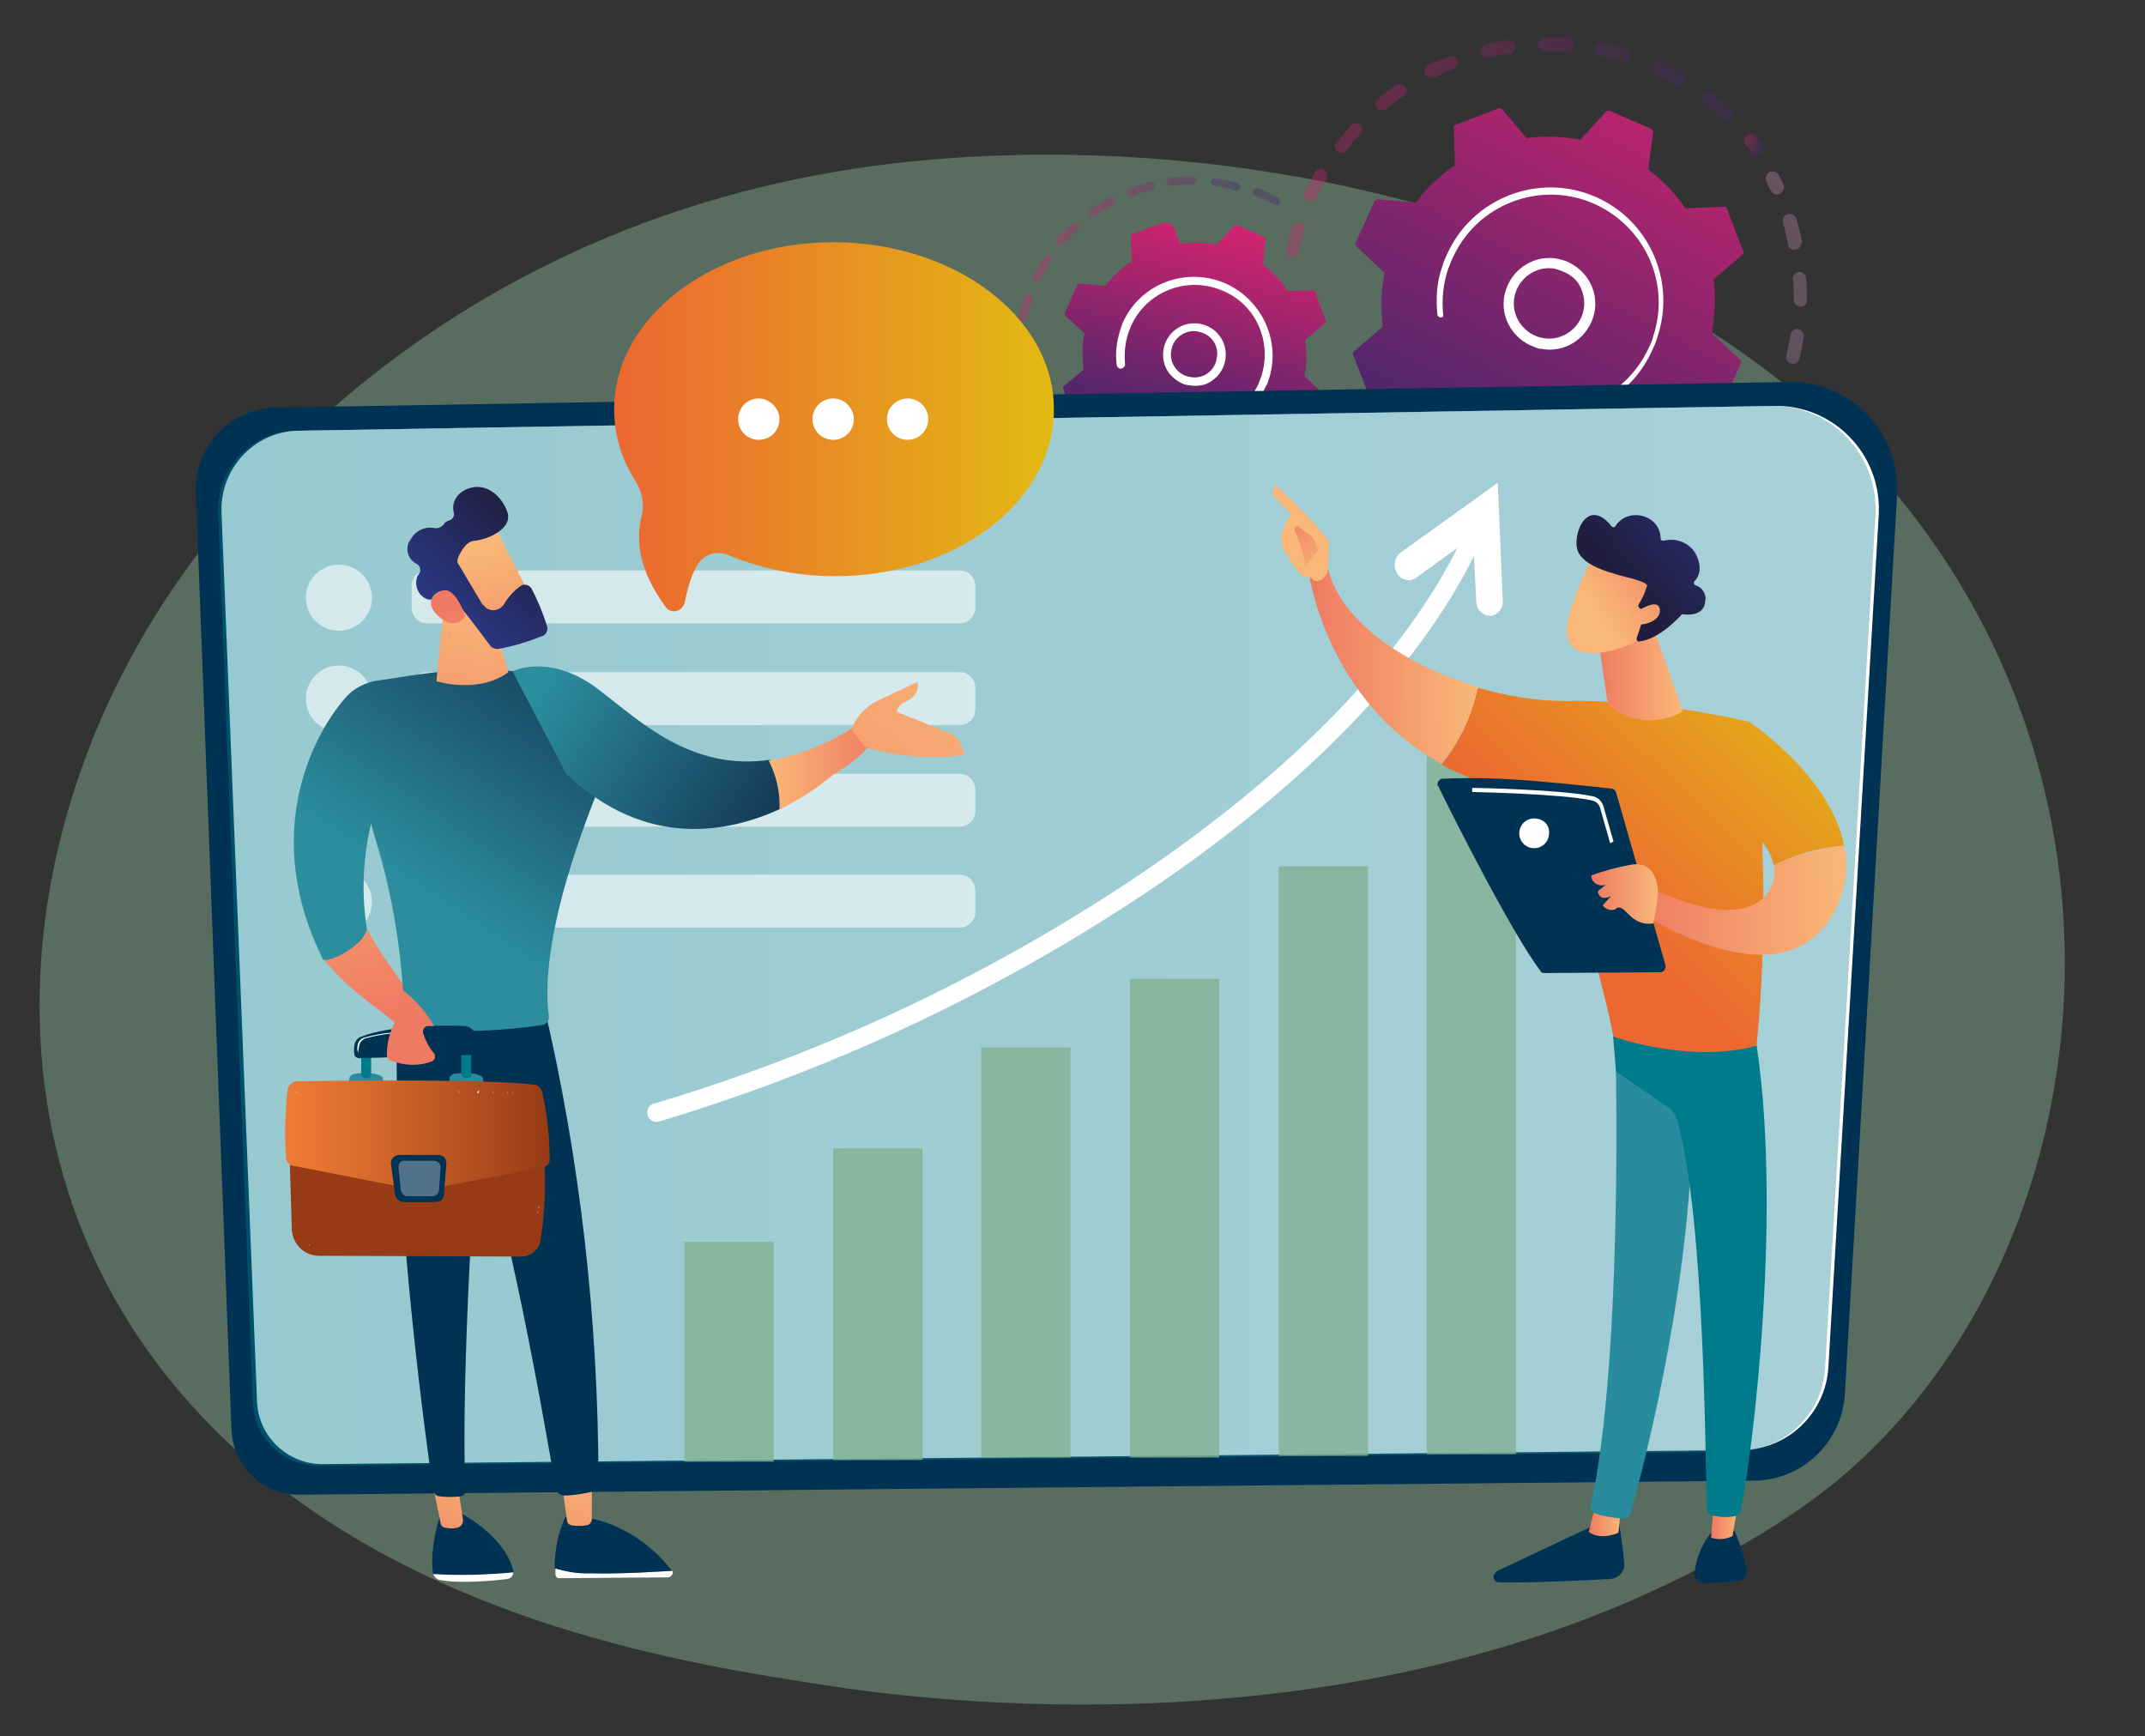 <?xml version="1.0" encoding="UTF-8"?>
<!-- Generator: Adobe Illustrator 27.1.0, SVG Export Plug-In . SVG Version: 6.00 Build 0)  -->
<svg xmlns="http://www.w3.org/2000/svg" xmlns:xlink="http://www.w3.org/1999/xlink" version="1.1" id="Ebene_1" x="0px" y="0px" viewBox="0 0 259.5 210" style="enable-background:new 0 0 259.5 210;" xml:space="preserve">
<rect x="0" y="0" width="259.5" height="210" fill="#333333" stroke="none"/>
<style type="text/css">
	.st0{opacity:0.46;fill:#82B092;enable-background:new    ;}
	.st1{opacity:0.36;}
	.st2{fill:url(#SVGID_1_);}
	.st3{fill:url(#SVGID_00000101782957451267272610000012932943036084488325_);}
	.st4{opacity:0.3;}
	.st5{fill:url(#SVGID_00000149369629289440621410000014623851889546860978_);}
	.st6{fill:url(#SVGID_00000170258451676705355960000010864142173546820224_);}
	.st7{fill:url(#SVGID_00000049203376571778734970000016930731112024261040_);}
	.st8{fill:url(#SVGID_00000139287905863469151290000002062683122090130321_);}
	.st9{fill:#FFFFFF;}
	.st10{opacity:0.37;}
	.st11{fill:url(#SVGID_00000094593207516201224300000011737353839507383978_);}
	.st12{fill:url(#SVGID_00000019679864927705700260000002734953565814463422_);}
	.st13{fill:url(#SVGID_00000142145632328237291690000008543157513267080358_);}
	.st14{fill:url(#SVGID_00000183207161239611061060000015138534009546128550_);}
	.st15{fill:url(#SVGID_00000021101843006486113950000012316111719963392945_);}
	.st16{fill:#003254;}
	.st17{opacity:0.41;}
	.st18{fill:url(#SVGID_00000000201193225341173810000008485289191585082526_);}
	.st19{opacity:0.8;}
	.st20{fill:#82B092;}
	.st21{opacity:0.58;}
	.st22{fill:url(#SVGID_00000145023457184240556110000011318742153172266626_);}
	.st23{fill:#298C9E;}
	.st24{fill:url(#SVGID_00000147182085342331023280000011480572184581285781_);}
	.st25{fill:#007B8B;}
	.st26{fill:url(#SVGID_00000114070287278125934170000001892166792405004716_);}
	.st27{fill:url(#SVGID_00000046328732080351126750000009945639054477772683_);}
	.st28{fill:url(#SVGID_00000013873418947827812540000016850720723645345164_);}
	.st29{fill:url(#SVGID_00000151531312768854350160000013014078593142148017_);}
	.st30{fill:url(#SVGID_00000103260313662129112250000001453322695571669636_);}
	.st31{fill:url(#SVGID_00000031906387299362184610000008006192441706601887_);}
	.st32{fill:url(#SVGID_00000029027105206853537430000018308974203183501959_);}
	.st33{fill:url(#SVGID_00000176009051635714295850000005595105656768035255_);}
	.st34{fill:url(#SVGID_00000109741865077427364920000018077073026846232462_);}
	.st35{fill:url(#SVGID_00000067234788577420164040000016475278857181777821_);}
	.st36{fill:url(#SVGID_00000003783895071806135420000015621225272289949359_);}
	.st37{fill:url(#SVGID_00000173845202349930114680000014266931390646550717_);}
	.st38{fill:url(#SVGID_00000176755313383567028810000006496507173362664636_);}
	.st39{fill:url(#SVGID_00000018199364585369709650000012188461225722379707_);}
	.st40{fill:url(#SVGID_00000157997901187345525670000018357109044040193685_);}
	.st41{fill:url(#SVGID_00000052794669987618153230000006967795143382454439_);}
	.st42{fill:url(#SVGID_00000072974577427774423300000000775220572249182610_);}
	.st43{fill:url(#SVGID_00000088846787953365269540000004532977248003927458_);}
	.st44{fill:url(#SVGID_00000093157989392060051240000003657930808592276653_);}
	.st45{fill:url(#SVGID_00000160177651555024699650000003426816494831942810_);}
	.st46{fill:url(#SVGID_00000107581376823084440530000016398681080252461980_);}
	.st47{fill:url(#SVGID_00000123409175995548211210000007093081918715522945_);}
	.st48{fill:url(#SVGID_00000095338450397448316270000008906888633248416676_);}
	.st49{fill:url(#SVGID_00000109002011402476420060000004086183865453653419_);}
	.st50{fill:#963B15;}
	.st51{fill:url(#SVGID_00000085932043717425796940000003538179994151894448_);}
	.st52{opacity:0.32;fill:url(#SVGID_00000080181949136190986520000006186233741096272049_);enable-background:new    ;}
	.st53{fill:url(#SVGID_00000119119586667698812260000007049727089884860074_);}
</style>
<path class="st0" d="M221.4,179.8c-4.2,3.3-8.8,6.2-13.6,8.7c-44.2,24.2-96.5,17.1-107.6,15.4c-16.4-2.5-48.2-7.4-71.1-28  C-5.6,144.8-0.2,95.8,26.7,63.5c4.9-5.9,30.9-38.7,83.8-44c32-3.2,69.3,3.2,96.3,20.5C263.6,76.2,259.5,149.2,221.4,179.8z"></path>
<g class="st1">
	
		<linearGradient id="SVGID_1_" gradientUnits="userSpaceOnUse" x1="1361.643" y1="1053.91" x2="1408.033" y2="1053.91" gradientTransform="matrix(0.95 0.312 0.312 -0.95 -1461.372 590.458)">
		<stop offset="0" style="stop-color:#CC246E"></stop>
		<stop offset="0.75" style="stop-color:#4C266C"></stop>
	</linearGradient>
	<path class="st2" d="M156.1,31.1c-0.4-0.1-0.6-0.5-0.5-0.9c0.2-0.9,0.4-1.8,0.7-2.7c0.1-0.4,0.6-0.7,1-0.5l0,0   c0.4,0.1,0.7,0.6,0.5,1c-0.2,0.8-0.5,1.7-0.7,2.5C157,30.9,156.6,31.2,156.1,31.1C156.1,31.1,156.1,31.1,156.1,31.1L156.1,31.1z    M158.3,24.4L158.3,24.4c-0.5-0.2-0.7-0.7-0.5-1.1c0,0,0,0,0,0c0.4-0.8,0.8-1.7,1.3-2.5c0.3-0.4,0.8-0.5,1.1-0.2   c0.3,0.2,0.5,0.7,0.3,1c-0.4,0.8-0.8,1.5-1.2,2.3C159.2,24.4,158.7,24.5,158.3,24.4L158.3,24.4z M162,18.4c-0.1,0-0.2-0.1-0.2-0.1   c-0.4-0.3-0.4-0.8-0.1-1.1c0,0,0,0,0,0c0.6-0.7,1.2-1.4,1.8-2.1c0.3-0.3,0.8-0.3,1.1,0c0,0,0,0,0,0c0.3,0.3,0.3,0.8,0,1.1   c0,0,0,0,0,0c-0.6,0.6-1.2,1.3-1.7,2C162.7,18.4,162.3,18.5,162,18.4L162,18.4z M167,13.3c-0.1,0-0.3-0.1-0.4-0.2   c-0.3-0.4-0.2-0.9,0.1-1.1c0.7-0.6,1.4-1.1,2.2-1.7c0.4-0.2,0.9-0.2,1.1,0.2c0.3,0.4,0.2,0.9-0.2,1.1c0,0,0,0,0,0   c-0.7,0.5-1.4,1-2.1,1.6C167.6,13.3,167.3,13.4,167,13.3z M172.9,9.4c-0.2-0.1-0.4-0.2-0.5-0.4c-0.2-0.4,0-0.9,0.4-1.1c0,0,0,0,0,0   c0.8-0.4,1.7-0.8,2.5-1.1c0.4-0.1,0.8,0.1,1,0.4c0.2,0.4,0,0.9-0.4,1.1c-0.8,0.3-1.6,0.7-2.4,1.1C173.3,9.5,173.1,9.5,172.9,9.4   L172.9,9.4z M179.6,7c-0.3-0.1-0.5-0.3-0.5-0.6c-0.1-0.4,0.1-0.9,0.6-1c0,0,0,0,0,0c0.9-0.2,1.8-0.4,2.7-0.5   c0.4-0.1,0.9,0.2,0.9,0.7c0.1,0.4-0.2,0.9-0.7,0.9c0,0,0,0,0,0c-0.9,0.1-1.7,0.3-2.6,0.5C179.9,7,179.7,7,179.6,7z M208.5,14.4   c-0.1,0-0.2-0.1-0.3-0.2c-0.6-0.6-1.3-1.2-2-1.7c-0.4-0.3-0.4-0.8-0.1-1.1c0.3-0.4,0.8-0.4,1.1-0.1c0.7,0.6,1.4,1.2,2.1,1.8   c0.3,0.3,0.4,0.8,0.1,1.1C209.1,14.5,208.8,14.5,208.5,14.4L208.5,14.4z M186.6,6.1c-0.4-0.1-0.7-0.6-0.5-1   c0.1-0.3,0.4-0.6,0.8-0.6c0.9,0,1.9,0,2.8,0.1c0.4,0,0.8,0.4,0.8,0.9c0,0.4-0.4,0.8-0.8,0.8c0,0,0,0,0,0c-0.9-0.1-1.8-0.1-2.6-0.1   C186.8,6.1,186.7,6.1,186.6,6.1z M202.8,10.3l-0.1-0.1c-0.8-0.4-1.6-0.8-2.4-1.2c-0.4-0.2-0.6-0.7-0.4-1.1c0.2-0.4,0.7-0.6,1.1-0.4   c0,0,0,0,0,0c0.8,0.4,1.7,0.8,2.5,1.3c0.4,0.2,0.6,0.7,0.4,1.1C203.6,10.3,203.2,10.4,202.8,10.3z M193.6,6.8   c-0.4-0.1-0.7-0.6-0.6-1c0.1-0.4,0.6-0.7,1-0.6c0.9,0.2,1.8,0.4,2.7,0.7l0,0c0.4,0.1,0.6,0.6,0.5,1c-0.1,0.4-0.6,0.7-1,0.5   C195.4,7.2,194.6,7,193.6,6.8L193.6,6.8z"></path>
	
		<linearGradient id="SVGID_00000021839388821901255340000004189054900623342261_" gradientUnits="userSpaceOnUse" x1="1410.273" y1="1066.082" x2="1412.983" y2="1066.082" gradientTransform="matrix(0.95 0.312 0.312 -0.95 -1461.372 590.458)">
		<stop offset="0" style="stop-color:#CC246E"></stop>
		<stop offset="0.75" style="stop-color:#4C266C"></stop>
	</linearGradient>
	<path style="fill:url(#SVGID_00000021839388821901255340000004189054900623342261_);" d="M212.3,18.7c-0.2,0-0.3-0.1-0.4-0.3   c-0.3-0.3-0.5-0.7-0.8-1c-0.2-0.4,0-0.9,0.4-1.1c0.3-0.2,0.7-0.1,0.9,0.1c0.3,0.4,0.6,0.7,0.8,1c0.3,0.4,0.2,0.9-0.2,1.1   C212.8,18.7,212.6,18.7,212.3,18.7L212.3,18.7z"></path>
</g>
<g class="st4">
	
		<linearGradient id="SVGID_00000153669613991438880800000004259123873339511721_" gradientUnits="userSpaceOnUse" x1="1197.887" y1="584.438" x2="1199.747" y2="584.438" gradientTransform="matrix(0.96 -0.26 -0.26 -0.96 -790.34 896.58)">
		<stop offset="0" style="stop-color:#937DB9"></stop>
		<stop offset="1" style="stop-color:#DA99C4"></stop>
	</linearGradient>
	<path style="fill:url(#SVGID_00000153669613991438880800000004259123873339511721_);" d="M215.2,23.5c-0.4,0.1-0.8-0.1-1-0.5   c-0.2-0.4-0.4-0.8-0.5-1.1c-0.2-0.4,0-0.9,0.4-1.1c0.4-0.2,0.9,0,1.1,0.4c0,0,0,0,0,0c0.2,0.4,0.4,0.8,0.6,1.2   C215.9,22.8,215.7,23.3,215.2,23.5C215.3,23.5,215.3,23.5,215.2,23.5L215.2,23.5z"></path>
	
		<linearGradient id="SVGID_00000088097974688195704500000011300479932080738239_" gradientUnits="userSpaceOnUse" x1="-200.18" y1="-213.932" x2="-145.67" y2="-213.932" gradientTransform="matrix(0.835 -0.55 -0.55 -0.835 227.22 -223.077)">
		<stop offset="0" style="stop-color:#937DB9"></stop>
		<stop offset="1" style="stop-color:#DA99C4"></stop>
	</linearGradient>
	<path style="fill:url(#SVGID_00000088097974688195704500000011300479932080738239_);" d="M194.7,67.2l-1.1,0.3   c-0.4,0.1-0.9-0.2-1-0.6c-0.1-0.4,0.2-0.9,0.6-1c0,0,0,0,0,0c0.9-0.2,1.7-0.4,2.5-0.7c0.4-0.2,0.9,0,1.1,0.4c0.2,0.4,0,0.9-0.4,1.1   c-0.1,0-0.1,0-0.2,0.1C195.7,66.9,195.2,67,194.7,67.2z M189.4,68.2h-0.1c-0.9,0.1-1.8,0.1-2.7,0.2c-0.5,0-0.9-0.3-0.9-0.7   s0.3-0.9,0.7-0.9c0.1,0,0.1,0,0.2,0c0.9,0,1.7-0.1,2.6-0.1c0.4-0.1,0.8,0.3,0.9,0.7C190,67.7,189.8,68,189.4,68.2L189.4,68.2z    M200.2,65.2c-0.4,0.1-0.8-0.1-0.9-0.4c-0.2-0.4,0-0.9,0.4-1.1c0,0,0,0,0,0c0.8-0.4,1.5-0.8,2.3-1.2c0.4-0.2,0.9-0.1,1.1,0.3   c0,0,0,0,0,0c0.2,0.4,0.1,0.9-0.3,1.1c-0.8,0.5-1.6,0.9-2.4,1.3L200.2,65.2z M182.4,68.2c-0.1,0-0.2,0-0.3,0   c-0.9-0.1-1.8-0.3-2.7-0.4c-0.4-0.1-0.7-0.5-0.6-1c0,0,0,0,0,0c0.1-0.4,0.5-0.7,0.9-0.6c0,0,0,0,0.1,0c0.8,0.2,1.7,0.3,2.6,0.4   c0.4,0.1,0.8,0.4,0.7,0.9c0,0,0,0,0,0c-0.1,0.3-0.3,0.6-0.6,0.6V68.2z M206.1,61.5c-0.3,0.1-0.6,0-0.8-0.3   c-0.3-0.3-0.2-0.9,0.1-1.1c0,0,0,0,0,0c0.7-0.5,1.3-1.1,2-1.7c0.3-0.3,0.8-0.3,1.1,0s0.3,0.8,0,1.1c-0.6,0.6-1.4,1.2-2.1,1.8   c-0.1,0-0.2,0-0.3,0L206.1,61.5z M211,56.5c-0.4,0.1-0.9-0.1-1-0.6c-0.1-0.3,0-0.5,0.2-0.7c0.5-0.7,1.1-1.4,1.5-2.1   c0.3-0.4,0.8-0.5,1.1-0.2c0.4,0.2,0.5,0.8,0.2,1.1c0,0,0,0,0,0c-0.5,0.8-1.1,1.5-1.6,2.2C211.3,56.3,211.2,56.4,211,56.5z    M214.7,50.6c-0.2,0.1-0.4,0.1-0.6,0c-0.4-0.2-0.6-0.7-0.4-1.1c0.4-0.8,0.7-1.6,1.1-2.4c0.2-0.4,0.6-0.6,1.1-0.5   c0.4,0.2,0.6,0.6,0.5,1l0,0c-0.3,0.8-0.7,1.7-1.1,2.5C215.1,50.4,215,50.5,214.7,50.6L214.7,50.6z M217.1,44   c-0.4,0.1-0.9-0.2-1-0.6c0-0.1,0-0.3,0-0.4c0.2-0.8,0.4-1.7,0.5-2.5c0.1-0.4,0.5-0.8,0.9-0.7c0.4,0.1,0.8,0.5,0.7,0.9c0,0,0,0,0,0   c-0.1,0.9-0.3,1.8-0.5,2.7C217.6,43.7,217.4,43.9,217.1,44z M218,37.1c-0.1,0-0.1,0-0.2,0c-0.4,0-0.8-0.4-0.8-0.8c0,0,0,0,0,0   c0-0.9,0-1.7-0.1-2.6c0-0.5,0.4-0.8,0.8-0.8c0.4,0,0.7,0.3,0.8,0.7c0.1,0.9,0.1,1.8,0.1,2.7C218.6,36.7,218.4,37,218,37.1L218,37.1   z M217.3,30.2L217.3,30.2c-0.5,0.1-0.9-0.1-1-0.6c0,0,0,0,0-0.1c-0.1-0.6-0.3-1.2-0.4-1.9c-0.1-0.2-0.1-0.4-0.2-0.7   c-0.1-0.4,0.1-0.9,0.6-1c0.4-0.1,0.9,0.1,1,0.5c0.1,0.2,0.1,0.5,0.2,0.7c0.2,0.6,0.3,1.3,0.5,2C218,29.6,217.8,30,217.3,30.2   L217.3,30.2z"></path>
	
		<linearGradient id="SVGID_00000061441339763565375200000017424892152706113455_" gradientUnits="userSpaceOnUse" x1="1147.617" y1="552.976" x2="1150.287" y2="552.976" gradientTransform="matrix(0.96 -0.26 -0.26 -0.96 -790.34 896.58)">
		<stop offset="0" style="stop-color:#937DB9"></stop>
		<stop offset="1" style="stop-color:#DA99C4"></stop>
	</linearGradient>
	<path style="fill:url(#SVGID_00000061441339763565375200000017424892152706113455_);" d="M175.6,66.4c-0.2,0.1-0.3,0.1-0.5,0   c-0.4-0.2-0.8-0.3-1.2-0.5c-0.4-0.2-0.6-0.6-0.5-1c0.2-0.4,0.6-0.6,1-0.5c0,0,0,0,0,0c0.4,0.2,0.8,0.3,1.2,0.4   c0.4,0.2,0.6,0.6,0.5,1C176.1,66.1,175.9,66.3,175.6,66.4z"></path>
</g>
<linearGradient id="SVGID_00000065051452096543247210000012178883123825451905_" gradientUnits="userSpaceOnUse" x1="202.67" y1="204.145" x2="177.44" y2="156.365" gradientTransform="matrix(1 0 0 -1 0 212)">
	<stop offset="0" style="stop-color:#CC246E"></stop>
	<stop offset="1" style="stop-color:#4C266C"></stop>
</linearGradient>
<path style="fill:url(#SVGID_00000065051452096543247210000012178883123825451905_);" d="M165.7,48.1c0.1,0.2,0.2,0.2,0.4,0.2  l4.6-0.2c1.2,1.8,2.7,3.4,4.5,4.7l-0.4,4.6c0,0.2,0.1,0.3,0.2,0.4l5.1,2.2c0.2,0.1,0.3,0,0.4-0.1l3.1-3.4c2.2,0.4,4.4,0.5,6.5,0.2  l3,3.5c0.1,0.1,0.3,0.2,0.4,0.1l5.2-2c0.2-0.1,0.3-0.2,0.2-0.4l-0.2-4.6c1.8-1.2,3.4-2.7,4.7-4.5l4.6,0.4c0.2,0,0.3-0.1,0.4-0.2  l2.2-5.1c0.1-0.1,0-0.3-0.1-0.4l-3.4-3.2c0.4-2.2,0.5-4.4,0.2-6.5l3.5-3c0.1-0.1,0.2-0.3,0.1-0.4l-2-5.2c-0.1-0.2-0.2-0.2-0.4-0.2  l-4.6,0.2c-1.2-1.8-2.8-3.4-4.5-4.7L200,16c0-0.2-0.1-0.3-0.2-0.4l-5.1-2.2c-0.1-0.1-0.3,0-0.4,0.1l-3.1,3.4  c-2.2-0.4-4.4-0.5-6.5-0.2l-3-3.5c-0.1-0.1-0.3-0.2-0.4-0.1l-5.2,2c-0.2,0.1-0.3,0.2-0.2,0.4L176,20c-1.8,1.2-3.4,2.7-4.7,4.5  l-4.6-0.4c-0.2,0-0.3,0.1-0.4,0.2l-2.3,5.1c-0.1,0.1,0,0.3,0.1,0.4l3.4,3.2c-0.4,2.2-0.5,4.4-0.2,6.5l-3.5,3  c-0.1,0.1-0.2,0.3-0.1,0.4L165.7,48.1z"></path>
<path class="st9" d="M185.7,42c-2.9-1-4.5-4.1-3.5-7c1-2.9,4.1-4.5,7-3.5c2.9,1,4.5,4.1,3.5,7c-0.9,2.6-3.5,4.2-6.2,3.7  C186.2,42.2,185.9,42.1,185.7,42z M188.7,32.7c-0.2-0.1-0.4-0.1-0.6-0.2c-2.3-0.4-4.5,1.2-4.9,3.5c-0.4,2.3,1.2,4.5,3.5,4.9  c2.3,0.4,4.5-1.2,4.9-3.5c0.2-1.1-0.1-2.3-0.7-3.2C190.4,33.5,189.6,33,188.7,32.7z"></path>
<path class="st9" d="M183.3,49.7c-0.4-0.2-0.9-0.3-1.3-0.5l0,0l-0.4-0.2c-0.7-0.3-1.3-0.7-1.9-1.1l0,0l-0.1,0l-0.1-0.1  c-0.1-0.1-0.2-0.2-0.1-0.4c0,0,0-0.1,0-0.1c0.1-0.1,0.3-0.2,0.4-0.1c0,0,0,0,0,0c0.8,0.5,1.6,1,2.4,1.4c6.6,2.9,14.3,0,17.3-6.6  c0,0,0,0,0,0c0.2-0.4,0.4-0.8,0.5-1.3c2.3-6.9-1.5-14.2-8.3-16.5c-6.4-2.1-13.3,1-16,7.1c-0.2,0.4-0.3,0.8-0.5,1.2  c-0.6,1.8-0.8,3.7-0.6,5.6c0,0,0,0.1,0,0.1c0,0.1-0.1,0.2-0.3,0.2c-0.2,0-0.3-0.1-0.4-0.3c0,0,0,0,0,0c-0.2-2-0.1-4,0.6-5.9  c0.1-0.4,0.3-0.9,0.5-1.3c3-6.9,11.1-10.1,18-7.1c6.5,2.8,9.8,10.2,7.5,17c-0.1,0.4-0.3,0.9-0.5,1.3C197.2,48.7,189.9,52,183.3,49.7  L183.3,49.7z"></path>
<g class="st10">
	
		<linearGradient id="SVGID_00000076603205160210324000000014225196610219768760_" gradientUnits="userSpaceOnUse" x1="1334.063" y1="1015.289" x2="1335.382" y2="1015.289" gradientTransform="matrix(0.95 0.312 0.312 -0.95 -1461.372 590.458)">
		<stop offset="0" style="stop-color:#CC246E"></stop>
		<stop offset="0.75" style="stop-color:#4C266C"></stop>
	</linearGradient>
	<path style="fill:url(#SVGID_00000076603205160210324000000014225196610219768760_);" d="M123.1,42.8c-0.2-0.1-0.4-0.3-0.3-0.5   c0-0.4,0-0.9,0.1-1.3c0-0.3,0.3-0.5,0.5-0.5c0,0,0,0,0,0c0.3,0,0.5,0.3,0.5,0.5c0,0.4-0.1,0.8-0.1,1.2c0,0.3-0.2,0.5-0.5,0.5   c0,0,0,0,0,0C123.1,42.8,123.1,42.8,123.1,42.8z"></path>
	
		<linearGradient id="SVGID_00000023261501798835389050000015296811786758736827_" gradientUnits="userSpaceOnUse" x1="1333.523" y1="1030.124" x2="1359.433" y2="1030.124" gradientTransform="matrix(0.95 0.312 0.312 -0.95 -1461.372 590.458)">
		<stop offset="0" style="stop-color:#CC246E"></stop>
		<stop offset="0.75" style="stop-color:#4C266C"></stop>
	</linearGradient>
	<path style="fill:url(#SVGID_00000023261501798835389050000015296811786758736827_);" d="M123.5,39c-0.2-0.1-0.4-0.3-0.3-0.6   c0.2-0.7,0.4-1.4,0.6-2.1c0-0.2,0.1-0.3,0.1-0.4c0.1-0.3,0.4-0.4,0.7-0.3c0.3,0.1,0.4,0.4,0.3,0.6c-0.1,0.1-0.1,0.3-0.1,0.4   c-0.2,0.7-0.4,1.3-0.6,2C124.1,38.9,123.9,39,123.5,39C123.6,39,123.6,39,123.5,39L123.5,39z M125.3,34.1L125.3,34.1   c-0.3-0.1-0.4-0.4-0.3-0.7c0.4-0.8,0.8-1.6,1.3-2.3c0.2-0.2,0.5-0.3,0.7-0.1c0.2,0.2,0.3,0.5,0.1,0.7c-0.5,0.7-0.9,1.4-1.3,2.2   C125.7,34.1,125.5,34.2,125.3,34.1L125.3,34.1z M128.1,29.7c-0.1,0-0.1-0.1-0.2-0.1c-0.2-0.2-0.2-0.5-0.1-0.7c0,0,0,0,0,0   c0.6-0.7,1.2-1.3,1.9-1.9c0.2-0.2,0.5-0.2,0.7,0c0,0,0,0,0,0c0.2,0.2,0.2,0.5,0,0.7c0,0,0,0,0,0c-0.6,0.6-1.2,1.2-1.8,1.8   C128.6,29.7,128.3,29.8,128.1,29.7L128.1,29.7z M132,26.2c-0.1,0-0.2-0.1-0.2-0.2c-0.2-0.2-0.1-0.5,0.1-0.7c0,0,0,0,0,0   c0.7-0.5,1.5-1,2.3-1.4c0.2-0.1,0.6,0,0.7,0.2c0.1,0.2,0,0.6-0.2,0.7c-0.7,0.4-1.5,0.9-2.2,1.3C132.3,26.2,132.2,26.3,132,26.2z    M136.6,23.7c-0.1,0-0.3-0.2-0.3-0.3c-0.1-0.3,0-0.5,0.3-0.6c0.8-0.3,1.7-0.6,2.5-0.8c0.3-0.1,0.6,0.1,0.6,0.4s-0.1,0.6-0.4,0.6   c-0.8,0.2-1.6,0.5-2.4,0.8C136.8,23.8,136.7,23.8,136.6,23.7L136.6,23.7z M141.6,22.5c-0.3,0-0.5-0.3-0.5-0.5s0.3-0.5,0.5-0.5   c0.9-0.1,1.8-0.2,2.7-0.2c0.3,0.1,0.5,0.3,0.4,0.6c0,0.2-0.2,0.4-0.4,0.4c-0.9,0-1.7,0.1-2.6,0.2C141.8,22.5,141.7,22.5,141.6,22.5   L141.6,22.5z M146.9,22.5c-0.2-0.1-0.4-0.3-0.4-0.5c0-0.3,0.3-0.5,0.6-0.4c0.9,0.1,1.8,0.3,2.6,0.5c0.3,0.1,0.4,0.3,0.4,0.6   c-0.1,0.3-0.3,0.4-0.6,0.4c0,0,0,0,0,0C148.6,22.7,147.8,22.6,146.9,22.5L146.9,22.5z M154.3,24.8L154.3,24.8   c-0.7-0.4-1.4-0.7-2.1-1l-0.3-0.1c-0.3-0.1-0.4-0.4-0.3-0.6c0.1-0.3,0.4-0.4,0.6-0.3l0,0l0.3,0.1c0.7,0.3,1.4,0.6,2.1,1   c0.2,0.1,0.3,0.4,0.2,0.7C154.8,24.8,154.5,24.9,154.3,24.8L154.3,24.8z"></path>
</g>
<g class="st4">
	
		<linearGradient id="SVGID_00000067950146858312704000000004199721507411734411_" gradientUnits="userSpaceOnUse" x1="1345.083" y1="1005.308" x2="1374.675" y2="1005.308" gradientTransform="matrix(0.95 0.312 0.312 -0.95 -1461.372 590.458)">
		<stop offset="0" style="stop-color:#937DB9"></stop>
		<stop offset="1" style="stop-color:#DA99C4"></stop>
	</linearGradient>
	<path style="fill:url(#SVGID_00000067950146858312704000000004199721507411734411_);" d="M137.9,63.7c-0.3-0.1-0.4-0.4-0.3-0.6   c0.1-0.3,0.4-0.4,0.6-0.3c0,0,0,0,0,0c0.8,0.2,1.6,0.4,2.4,0.6c0.3,0,0.5,0.3,0.4,0.6c0,0.3-0.3,0.5-0.6,0.4l0,0   C139.6,64.2,138.8,64,137.9,63.7L137.9,63.7z M135.5,62.8L135.5,62.8c-0.8-0.4-1.6-0.8-2.3-1.2c-0.2-0.1-0.3-0.4-0.2-0.7   c0.1-0.2,0.4-0.3,0.7-0.2c0.7,0.4,1.5,0.8,2.2,1.2c0.3,0.1,0.4,0.4,0.3,0.6C136.1,62.8,135.8,62.9,135.5,62.8L135.5,62.8z    M143,64.6c-0.3-0.1-0.5-0.3-0.4-0.6c0.1-0.3,0.3-0.5,0.6-0.4l0,0c0.8,0,1.7,0,2.5,0c0.3,0,0.5,0.3,0.4,0.6c0,0.2-0.2,0.4-0.4,0.4   c-0.9,0-1.8,0-2.6,0C143.1,64.6,143,64.6,143,64.6z M131.2,60.1l-0.1-0.1c-0.7-0.5-1.4-1.1-2-1.8c-0.2-0.2-0.2-0.5,0-0.7   s0.5-0.2,0.7,0c0.6,0.6,1.2,1.1,1.9,1.7c0.2,0.2,0.3,0.5,0.1,0.7c0,0,0,0,0,0C131.5,60.1,131.3,60.2,131.2,60.1L131.2,60.1z    M148.1,64.3c-0.2-0.1-0.3-0.2-0.3-0.4c0-0.3,0.1-0.5,0.4-0.6c0.8-0.2,1.6-0.4,2.4-0.6c0.3-0.1,0.5,0.1,0.6,0.3   c0.1,0.3-0.1,0.5-0.3,0.6c-0.8,0.3-1.7,0.5-2.6,0.6C148.3,64.4,148.2,64.4,148.1,64.3L148.1,64.3z M153,62.8   c-0.1,0-0.2-0.1-0.3-0.3c-0.1-0.3,0-0.5,0.2-0.7c0.8-0.3,1.5-0.7,2.2-1.2c0.2-0.1,0.5-0.1,0.7,0.2s0.1,0.5-0.2,0.7   c-0.7,0.5-1.5,0.9-2.3,1.2C153.3,62.8,153.1,62.8,153,62.8z M157.4,60.1c-0.1,0-0.2-0.1-0.2-0.2c-0.2-0.2-0.1-0.5,0.1-0.7   c0.7-0.5,1.3-1.1,1.9-1.7c0.2-0.2,0.5-0.2,0.7,0s0.2,0.5,0,0.7l0,0c-0.6,0.6-1.3,1.2-2,1.8C157.7,60.2,157.5,60.2,157.4,60.1   L157.4,60.1z"></path>
	
		<linearGradient id="SVGID_00000026145246436625710810000002310909571895354289_" gradientUnits="userSpaceOnUse" x1="1341.833" y1="1003.41" x2="1343.853" y2="1003.41" gradientTransform="matrix(0.95 0.312 0.312 -0.95 -1461.372 590.458)">
		<stop offset="0" style="stop-color:#937DB9"></stop>
		<stop offset="1" style="stop-color:#DA99C4"></stop>
	</linearGradient>
	<path style="fill:url(#SVGID_00000026145246436625710810000002310909571895354289_);" d="M127.5,56.5c-0.1,0-0.2-0.1-0.2-0.2   c-0.3-0.3-0.5-0.7-0.8-1c-0.2-0.2-0.1-0.5,0.1-0.7c0,0,0,0,0,0c0.2-0.2,0.5-0.1,0.7,0.1c0,0,0,0,0,0c0.2,0.3,0.5,0.7,0.7,1   c0.2,0.2,0.1,0.5-0.1,0.7C127.8,56.6,127.7,56.6,127.5,56.5L127.5,56.5z"></path>
</g>
<linearGradient id="SVGID_00000137853271665888769950000013309666530513824924_" gradientUnits="userSpaceOnUse" x1="148.222" y1="183.292" x2="140.002" y2="152.492" gradientTransform="matrix(1 0 0 -1 0 212)">
	<stop offset="0" style="stop-color:#CC246E"></stop>
	<stop offset="0.75" style="stop-color:#4C266C"></stop>
</linearGradient>
<path style="fill:url(#SVGID_00000137853271665888769950000013309666530513824924_);" d="M129.9,50.5c0,0.1,0.1,0.2,0.2,0.2l3.1-0.1  c0.8,1.2,1.8,2.3,3,3.2l-0.2,3.1c0,0.1,0.1,0.2,0.1,0.2l3.4,1.5c0.1,0,0.2,0,0.3-0.1l2.1-2.3c1.4,0.3,2.9,0.3,4.4,0.1l2,2.4  c0.1,0.1,0.2,0.1,0.3,0.1l3.4-1.3c0.1,0,0.2-0.1,0.2-0.2l-0.1-3.1c1.2-0.8,2.3-1.8,3.2-3l3.1,0.3c0.1,0,0.2,0,0.3-0.2l1.5-3.4  c0-0.1,0-0.2-0.1-0.3l-2.3-2.1c0.3-1.4,0.3-2.9,0.1-4.4l2.4-2c0.1-0.1,0.1-0.2,0.1-0.3l-1.3-3.5c0-0.1-0.1-0.2-0.2-0.2l-3.1,0.1  c-0.8-1.2-1.8-2.3-3-3.2l0.3-3.1c0-0.1,0-0.2-0.1-0.2l-3.4-1.5c-0.1,0-0.2,0-0.3,0.1l-2.1,2.3c-1.4-0.3-2.9-0.3-4.4-0.1l-1-2.4  c-0.4-0.1-0.9-0.1-1.3-0.1l-3.5,1.3c-0.1,0-0.2,0.1-0.2,0.2l0.1,3.1c-1.2,0.8-2.3,1.8-3.2,3l-3.1-0.3c-0.1,0-0.2,0-0.3,0.2l-1.5,3.4  c0,0.1,0,0.2,0.1,0.3l2.3,2.1c-0.3,1.4-0.3,2.9-0.1,4.4l-2.4,2c-0.1,0.1-0.1,0.2-0.1,0.3L129.9,50.5z"></path>
<path class="st9" d="M143.3,46.5c-0.8-0.3-1.4-0.8-1.9-1.4c-1.2-1.7-0.8-4.1,0.9-5.3c1.7-1.2,4.1-0.8,5.3,0.9  c1.2,1.7,0.8,4.1-0.9,5.3c-0.8,0.6-1.8,0.8-2.8,0.6C143.6,46.6,143.4,46.5,143.3,46.5z M145.3,40.2c-0.1,0-0.3-0.1-0.4-0.1  c-1.5-0.3-3,0.8-3.2,2.3c-0.3,1.5,0.8,3,2.3,3.2c0,0,0,0,0,0l0,0c1.5,0.3,3-0.7,3.2-2.3C147.5,42,146.7,40.6,145.3,40.2L145.3,40.2z  "></path>
<path class="st9" d="M141.6,51.8c-0.3-0.1-0.6-0.2-0.9-0.3c-0.6-0.3-1.2-0.6-1.7-1h-0.1c-0.2-0.1-0.2-0.4-0.2-0.6l0.1-0.1  c0.2-0.2,0.5-0.3,0.7-0.1c0.5,0.4,1,0.7,1.6,0.9l0,0h0.1c1.3,0.6,2.7,0.8,4.1,0.7c0.8-0.1,1.5-0.2,2.2-0.5l0,0h0.1  c2.1-0.8,3.8-2.4,4.7-4.5c0.1-0.3,0.2-0.5,0.3-0.8c1.3-4.1-0.6-8.6-4.6-10.3c-4.3-1.9-9.3,0-11.2,4.3c-0.1,0.3-0.2,0.5-0.3,0.8  c-0.4,1.2-0.5,2.4-0.4,3.7c0,0.1,0,0.1,0,0.2c-0.1,0.3-0.4,0.4-0.6,0.4c-0.2-0.1-0.4-0.2-0.4-0.5c-0.2-1.4,0-2.8,0.4-4.1  c0.1-0.3,0.2-0.6,0.3-0.9c2.1-4.8,7.7-6.9,12.5-4.8c4.4,2,6.7,7,5.2,11.6c-0.1,0.3-0.2,0.6-0.4,0.9  C151.2,51.1,146.2,53.3,141.6,51.8z"></path>
<path class="st16" d="M33.3,49.3l183.3-3.1c7.1,0,12.9,5.7,12.9,12.8c0,0.3,0,0.6,0,1l-6.3,108.5c-0.3,5.9-5.1,10.5-10.9,10.6  l-176.2,1.7c-4.4,0-7.9-3.5-8.1-7.9L23.7,59.7c-0.3-5.5,3.9-10.1,9.4-10.4C33.2,49.3,33.3,49.3,33.3,49.3z"></path>
<path class="st9" d="M36.2,52.1l178.5-3c6.8-0.1,12.4,5.3,12.6,12.1c0,0.3,0,0.6,0,0.9l-6.1,103.2c-0.3,5.7-5,10.1-10.6,10.1  l-171.6,1.7c-4.2,0-7.7-3.3-7.9-7.5L26.8,62c-0.2-5.2,3.8-9.7,9.1-9.9C36,52.1,36.1,52.1,36.2,52.1z"></path>
<g class="st17">
	
		<linearGradient id="SVGID_00000026880783551589993290000016012154550626058630_" gradientUnits="userSpaceOnUse" x1="26.411" y1="98.836" x2="226.852" y2="98.836" gradientTransform="matrix(1 0 0 -1 0 212)">
		<stop offset="0" style="stop-color:#007B8B"></stop>
		<stop offset="1" style="stop-color:#298C9E"></stop>
	</linearGradient>
	<path style="fill:url(#SVGID_00000026880783551589993290000016012154550626058630_);" d="M35.8,52.1l178.5-3   c6.8-0.1,12.4,5.3,12.6,12.1c0,0.3,0,0.6,0,1l-6.1,103.2c-0.3,5.7-5,10.1-10.7,10.2l-171.6,1.7c-4.2,0-7.7-3.3-7.9-7.5L26.4,62   c-0.2-5.2,3.9-9.7,9.1-9.9C35.6,52.1,35.7,52.1,35.8,52.1z"></path>
</g>
<g class="st19">
	<rect x="82.8" y="150.2" class="st20" width="10.8" height="26.6"></rect>
	<rect x="100.8" y="138.9" class="st20" width="10.8" height="37.7"></rect>
	<rect x="118.7" y="126.7" class="st20" width="10.8" height="49.6"></rect>
	<rect x="136.7" y="118.4" class="st20" width="10.8" height="57.9"></rect>
	<rect x="154.7" y="104.8" class="st20" width="10.8" height="71.3"></rect>
	<rect x="172.6" y="88.6" class="st20" width="10.8" height="87.3"></rect>
</g>
<path class="st9" d="M180.2,74.5c-0.9-0.1-1.6-0.8-1.6-1.7l-0.4-7.9l-6.9,5c-0.7,0.5-1.7,0.3-2.2-0.4c0-0.1-0.1-0.1-0.1-0.2  c-0.5-0.8-0.3-1.9,0.5-2.5l11.7-8.4l0.6,14.2c0.1,1-0.6,1.8-1.5,1.9L180.2,74.5z"></path>
<path class="st9" d="M79.4,135.7c-0.6,0-1.1-0.5-1.1-1.1c0-0.5,0.3-1,0.8-1.1c21.2-6.3,41.2-15.8,59.5-28.2  c19-13,32.4-27.2,38.6-40.9c0.2-0.6,0.8-1,1.4-0.8c0.6,0.2,1,0.8,0.8,1.4c0,0.1-0.1,0.3-0.2,0.4c-6.4,14.1-20,28.6-39.4,41.8  c-18.5,12.5-38.8,22.1-60.2,28.5C79.6,135.7,79.5,135.7,79.4,135.7z"></path>
<g class="st21">
	<path class="st9" d="M51.7,69h64.4c1.1,0,1.9,0.9,1.9,1.9v2.6c0,1.1-0.9,1.9-1.9,1.9H51.7c-1.1,0-1.9-0.9-1.9-1.9V71   C49.7,69.9,50.6,69,51.7,69z"></path>
	<circle class="st9" cx="41" cy="72.3" r="4"></circle>
	<path class="st9" d="M51.7,81.3h64.4c1.1,0,1.9,0.9,1.9,1.9v2.6c0,1.1-0.9,1.9-1.9,1.9H51.7c-1.1,0-1.9-0.9-1.9-1.9v-2.6   C49.7,82.2,50.6,81.3,51.7,81.3z"></path>
	<circle class="st9" cx="41" cy="84.5" r="4"></circle>
	<path class="st9" d="M51.7,93.6h64.4c1.1,0,1.9,0.9,1.9,1.9v2.6c0,1.1-0.9,1.9-1.9,1.9H51.7c-1.1,0-1.9-0.9-1.9-1.9v-2.6   C49.7,94.4,50.6,93.6,51.7,93.6z"></path>
	<circle class="st9" cx="41" cy="96.8" r="4"></circle>
	<path class="st9" d="M51.7,105.8h64.4c1.1,0,1.9,0.9,1.9,1.9v2.6c0,1.1-0.9,1.9-1.9,1.9H51.7c-1.1,0-1.9-0.9-1.9-1.9v-2.6   C49.7,106.7,50.6,105.8,51.7,105.8z"></path>
	<circle class="st9" cx="41" cy="109.1" r="4"></circle>
</g>
<path class="st16" d="M195.8,183.9c0,0,0.5,2.6,0.7,5.2c0.1,1-0.7,1.8-1.7,1.9c0,0,0,0,0,0c-3.4,0.2-10.8,0.5-13.5,0.4  c-0.3,0-0.6-0.3-0.6-0.6c0-0.1,0-0.1,0-0.2c0.1-0.3,0.4-0.6,0.7-0.7l12.1-5.7L195.8,183.9z"></path>
<linearGradient id="SVGID_00000003081842965628378440000007697286668063567518_" gradientUnits="userSpaceOnUse" x1="7297.922" y1="62.153" x2="7301.893" y2="62.153" gradientTransform="matrix(-1 1.000000e-02 -1.000000e-02 -1 7494.7 173.03)">
	<stop offset="0" style="stop-color:#F9B877"></stop>
	<stop offset="1" style="stop-color:#EF7A62"></stop>
</linearGradient>
<path style="fill:url(#SVGID_00000003081842965628378440000007697286668063567518_);" d="M196.1,182.3l-0.3,3.1c0,0-2.1,1-3.6-0.1  l0.9-3.5L196.1,182.3z"></path>
<path class="st23" d="M195.3,123.5c0.2,0.8,1.2,40.8-2.9,58.8c-0.1,0.3,0.1,0.6,0.4,0.7c1.1,0.4,2.3,0.6,3.5,0.7  c0.5,0,0.9-0.3,1-0.8c1.2-4.2,6.8-25.1,7.4-45c0.6-22.2,0-0.8,0-0.8l-0.6-13.7L195.3,123.5z"></path>
<path class="st16" d="M209.8,185.1c0.7,1.5,1.2,3.2,1.5,4.8c0.1,0.6-0.2,1.2-0.8,1.3c0,0-0.1,0-0.1,0c-1.1,0.1-2.9,0.3-4.3,0.3  c-0.6,0-1.1-0.5-1.1-1.1c0,0,0-0.1,0-0.1c0.2-1.8,0.9-3.6,2.1-5L209.8,185.1z"></path>
<linearGradient id="SVGID_00000037681418381931354700000010932837049625998209_" gradientUnits="userSpaceOnUse" x1="7283.623" y1="62.336" x2="7287.052" y2="62.336" gradientTransform="matrix(-1 1.000000e-02 -1.000000e-02 -1 7494.7 173.03)">
	<stop offset="0" style="stop-color:#F9B877"></stop>
	<stop offset="1" style="stop-color:#EF7A62"></stop>
</linearGradient>
<path style="fill:url(#SVGID_00000037681418381931354700000010932837049625998209_);" d="M210.4,181.1l-0.8,4.7  c-0.8,0.4-1.7,0.5-2.6,0.2l0.4-5.1L210.4,181.1z"></path>
<path class="st25" d="M212.2,124.5c3.7,21.1-0.3,52.2-1.6,58.2c-0.1,0.4-0.4,0.7-0.8,0.7c-0.9,0.2-1.8,0.1-2.7-0.1  c-0.4-0.1-0.6-0.4-0.6-0.8c-0.2-4.9-0.2-35.1-3.6-47c-0.2-0.6-0.5-1.1-1-1.5l-6.4-4.4l-0.6-7.3L212.2,124.5z"></path>
<linearGradient id="SVGID_00000058549478707512924340000008574405201075295659_" gradientUnits="userSpaceOnUse" x1="191.268" y1="102.592" x2="219.147" y2="131.482" gradientTransform="matrix(1 0 0 -1 0 212)">
	<stop offset="0" style="stop-color:#EC6731"></stop>
	<stop offset="0.46" style="stop-color:#E88B24"></stop>
	<stop offset="1" style="stop-color:#E2BA13"></stop>
</linearGradient>
<path style="fill:url(#SVGID_00000058549478707512924340000008574405201075295659_);" d="M189.5,84.8c10.5-0.3,22.1,2.5,22.1,2.5  c3.3,18.2,0.9,39.2,0.9,39.2c-8.1,2.2-17.3-1.1-17.3-1.1c-1.4-7.6-7.9-29-7.9-29c-4.5-0.5-8.9-1.8-12.9-3.9c2.2-2.7,3.6-5.9,4.4-9.3  C182.3,84.2,185.9,84.8,189.5,84.8z"></path>
<linearGradient id="SVGID_00000177472976355159287320000016348321584422269345_" gradientUnits="userSpaceOnUse" x1="7314.252" y1="165.643" x2="7334.505" y2="165.643" gradientTransform="matrix(-1 1.000000e-02 -1.000000e-02 -1 7494.7 173.03)">
	<stop offset="0" style="stop-color:#F9B877"></stop>
	<stop offset="1" style="stop-color:#EF7A62"></stop>
</linearGradient>
<path style="fill:url(#SVGID_00000177472976355159287320000016348321584422269345_);" d="M158.4,69.6c0.5-0.7,1.5-1,2.3-0.7  c1.6,6.5,9.7,11.7,18.1,14.2c-0.7,3.4-2.2,6.6-4.4,9.3C160.6,84.9,158.4,69.6,158.4,69.6z"></path>
<linearGradient id="SVGID_00000166666779177610025780000011796688105189664155_" gradientUnits="userSpaceOnUse" x1="-1955.083" y1="165.885" x2="-1941.483" y2="134.945" gradientTransform="matrix(1 -9.424639e-03 -9.424639e-03 -1 2119.561 224.648)">
	<stop offset="0" style="stop-color:#F9B877"></stop>
	<stop offset="1" style="stop-color:#EF7A62"></stop>
</linearGradient>
<path style="fill:url(#SVGID_00000166666779177610025780000011796688105189664155_);" d="M158.7,69.9c-0.1,0.3,1.1,0.9,1.9-0.6  c0-0.7,0.4-3.6,0-4.1c-1.9-2.3-4-4.5-6.3-6.5c-0.4,0.4-0.4,1-0.1,1.4l2,2.1c-0.5,0.7-0.9,1.5-1.1,2.3c-0.2,0.7-0.1,1.4,0.3,2.1  c0.4,0.7,0.8,1.4,1.3,2.1C157.1,69.4,157.9,69.9,158.7,69.9z"></path>
<linearGradient id="SVGID_00000063599476485222281410000013521663680795264142_" gradientUnits="userSpaceOnUse" x1="7332.362" y1="176.188" x2="7338.042" y2="184.918" gradientTransform="matrix(-1 1.000000e-02 -1.000000e-02 -1 7494.7 173.03)">
	<stop offset="0" style="stop-color:#F9B877"></stop>
	<stop offset="1" style="stop-color:#EF7A62"></stop>
</linearGradient>
<path style="fill:url(#SVGID_00000063599476485222281410000013521663680795264142_);" d="M157,63.6l1.9,1.5l0.6,1.5l-1.6,1.8  c-0.2-1.3-0.6-2.5-1-3.7C156.4,64.1,156.6,63.8,157,63.6z"></path>
<linearGradient id="SVGID_00000116948142811667373970000009414206163931916960_" gradientUnits="userSpaceOnUse" x1="197.49" y1="96.59" x2="225.37" y2="125.48" gradientTransform="matrix(1 0 0 -1 0 212)">
	<stop offset="0" style="stop-color:#EC6731"></stop>
	<stop offset="0.46" style="stop-color:#E88B24"></stop>
	<stop offset="1" style="stop-color:#E2BA13"></stop>
</linearGradient>
<path style="fill:url(#SVGID_00000116948142811667373970000009414206163931916960_);" d="M207.7,97.5l3.9-10.2c0,0,9.9,6.6,11.5,15  c-3,0.2-5.8,1-8.5,2.4C213.9,100.7,207.7,97.5,207.7,97.5z"></path>
<linearGradient id="SVGID_00000096740724355496678670000014141487318118564787_" gradientUnits="userSpaceOnUse" x1="7269.892" y1="136.913" x2="7295.549" y2="136.913" gradientTransform="matrix(-1 1.000000e-02 -1.000000e-02 -1 7494.7 173.03)">
	<stop offset="0" style="stop-color:#F9B877"></stop>
	<stop offset="1" style="stop-color:#EF7A62"></stop>
</linearGradient>
<path style="fill:url(#SVGID_00000096740724355496678670000014141487318118564787_);" d="M199.2,107.1c0,0,11.1,6.1,14.7,0.8  c0.7-0.9,0.9-2.1,0.7-3.2c2.7-1.3,5.5-2.1,8.5-2.4c0.6,2.7,0.1,5.6-1.2,8c-6.4,11.9-24.2-0.4-24.2-0.4L199.2,107.1z"></path>
<linearGradient id="SVGID_00000138546557699202785900000002906248852195425444_" gradientUnits="userSpaceOnUse" x1="7289.592" y1="164.342" x2="7299.724" y2="164.342" gradientTransform="matrix(-1 1.000000e-02 -1.000000e-02 -1 7494.7 173.03)">
	<stop offset="0" style="stop-color:#F9B877"></stop>
	<stop offset="1" style="stop-color:#EF7A62"></stop>
</linearGradient>
<path style="fill:url(#SVGID_00000138546557699202785900000002906248852195425444_);" d="M200.1,76.2l3.4,9.6c0.1,0.2,0,0.3-0.2,0.4  c-2.6,1.4-5.7,1.2-8.1-0.5c-0.4-0.3-0.7-0.7-0.8-1.2l-1.2-8.3L200.1,76.2z"></path>
<linearGradient id="SVGID_00000123432312576169279950000002080531198017425839_" gradientUnits="userSpaceOnUse" x1="-1049.85" y1="-3005.126" x2="-1053.639" y2="-2992.636" gradientTransform="matrix(-0.75 -0.66 0.66 -0.75 1389.02 -2872.84)">
	<stop offset="0" style="stop-color:#F9B877"></stop>
	<stop offset="1" style="stop-color:#EF7A62"></stop>
</linearGradient>
<path style="fill:url(#SVGID_00000123432312576169279950000002080531198017425839_);" d="M192.7,67.3c0,0-3.6,6.9-3.1,9.7  s5,2.5,9,0.2l2.7-7.5L192.7,67.3z"></path>
<linearGradient id="SVGID_00000012430209394957242650000003920449727588275878_" gradientUnits="userSpaceOnUse" x1="-1053.129" y1="-2982.121" x2="-1049.959" y2="-3000.2" gradientTransform="matrix(-0.75 -0.66 0.66 -0.75 1389.02 -2872.84)">
	<stop offset="0" style="stop-color:#2A3780"></stop>
	<stop offset="1" style="stop-color:#201D3F"></stop>
</linearGradient>
<path style="fill:url(#SVGID_00000012430209394957242650000003920449727588275878_);" d="M198.4,73.6c-0.1-0.1-0.2-0.2-0.2-0.3  c0,0,0,0,0-0.1c0.4-0.7,0.8-1.4,1-2.2c0,0,0.6-0.4-1.7-1s-5.8-1.4-6.6-3.3s1.1-6.8,4.1-3c0.1,0.1,0.3,0.1,0.4,0c0,0,0,0,0,0  c0.7-1.2,2.2-1.7,3.6-1.2c1.1,0.4,1.9,1.4,1.9,2.6c0,0.2,0.1,0.3,0.3,0.3c0,0,0,0,0.1,0c1.5-0.4,3.2,0.3,3.9,1.7  c0.8,1.7,0.3,2.7-0.2,3.2c-0.1,0.1-0.1,0.3,0,0.4c0,0,0.1,0.1,0.1,0.1c0.8,0.2,1.4,1.1,1.2,1.9c-0.1,1.8-2.1,1.7-2.7,1.6  c-0.1,0-0.2,0-0.2,0.1c-0.5,0.5-2.7,2.9-5.1,3.2c-0.2,0-0.3-0.1-0.3-0.3c0,0,0-0.1,0-0.1l1-3c0-0.1,0-0.3-0.2-0.4L198.4,73.6z"></path>
<linearGradient id="SVGID_00000065043424652204905550000016313116446123208367_" gradientUnits="userSpaceOnUse" x1="-1053.717" y1="-3005.072" x2="-1057.127" y2="-2993.822" gradientTransform="matrix(-0.75 -0.66 0.66 -0.75 1389.02 -2872.84)">
	<stop offset="0" style="stop-color:#F9B877"></stop>
	<stop offset="1" style="stop-color:#EF7A62"></stop>
</linearGradient>
<path style="fill:url(#SVGID_00000065043424652204905550000016313116446123208367_);" d="M198,74c0,0,2.6-1.8,2.8-0.3  s-2.3,2.2-3.6,1.7L198,74z"></path>
<path class="st16" d="M201.5,116.8l-6-21c-0.1-0.2-0.3-0.4-0.5-0.4c-1.1-0.1-4.2-0.5-7.9-0.8c-4.2-0.4-8.4-0.6-12.6-0.4  c-0.3,0-0.6,0.3-0.6,0.7c0,0.1,0,0.1,0.1,0.2c1.7,3.5,8.9,17.8,12.4,22.4c0.1,0.2,0.3,0.2,0.5,0.2l14-0.1c0.3,0,0.6-0.3,0.6-0.7  C201.5,116.9,201.5,116.8,201.5,116.8z"></path>
<linearGradient id="SVGID_00000025421632283411313200000015308754100107397043_" gradientUnits="userSpaceOnUse" x1="7002.72" y1="103.886" x2="7010.737" y2="103.886" gradientTransform="matrix(-1 0 0 -1 7203.32 212)">
	<stop offset="0" style="stop-color:#F9B877"></stop>
	<stop offset="1" style="stop-color:#EF7A62"></stop>
</linearGradient>
<path style="fill:url(#SVGID_00000025421632283411313200000015308754100107397043_);" d="M200,111.7c0,0,0.8-3.4,0.5-4.7  s-1-2.8-3.2-2.4c-1.6,0.3-3.2,0.7-4.8,1.3c0,0.7,0.6,1.2,1.3,1.2c0.2,0,0.3,0,0.5-0.1l-1,0.8c0,0,0.1,1.3,1.6,0.6l-1,1.1  c0.3,0.5,1,0.7,1.5,0.5c0,0,0.1-0.1,0.1-0.1C196.6,109.1,197.1,112.1,200,111.7z"></path>
<path class="st9" d="M187.4,100.8c0,1-0.8,1.8-1.8,1.8s-1.8-0.8-1.8-1.8c0-1,0.8-1.8,1.8-1.8C186.7,99,187.5,99.8,187.4,100.8  C187.5,100.8,187.5,100.8,187.4,100.8z"></path>
<path class="st9" d="M194.8,102l-1.2-4.2c-0.1-0.5-0.5-0.9-1.1-1c-3.8-0.8-14.4-1-14.4-1v-0.5c0.4,0,10.7,0.2,14.5,1  c0.7,0.1,1.2,0.6,1.4,1.3l1.2,4.2L194.8,102z"></path>
<linearGradient id="SVGID_00000142873957751787568620000008417930638531760044_" gradientUnits="userSpaceOnUse" x1="74.24" y1="160.34" x2="127.31" y2="160.34" gradientTransform="matrix(1 0 0 -1 0 212)">
	<stop offset="0" style="stop-color:#EC6731"></stop>
	<stop offset="0.46" style="stop-color:#E88B24"></stop>
	<stop offset="1" style="stop-color:#E2BA13"></stop>
</linearGradient>
<path style="fill:url(#SVGID_00000142873957751787568620000008417930638531760044_);" d="M100.8,29.3c-14.6,0-26.5,9.1-26.5,20.2  c0,3.1,0.9,6.1,2.6,8.7c0.8,1.3,1.1,2.9,0.7,4.3c-0.7,2.9-0.3,6.6,3,11c0.4,0.5,1.1,0.6,1.7,0.2c0.2-0.2,0.4-0.4,0.5-0.7  c0.3-1.5,0.7-3,1.4-4.4c0.7-1.4,2.3-2.1,3.8-1.5c4.1,1.7,8.5,2.6,13,2.6c14.7,0,26.5-9,26.5-20.2S115.4,29.3,100.8,29.3z"></path>
<path class="st9" d="M94.3,50.7c0,1.4-1.1,2.5-2.5,2.5c-1.4,0-2.5-1.1-2.5-2.5c0-1.4,1.1-2.5,2.5-2.5c0,0,0,0,0,0  C93.1,48.2,94.3,49.4,94.3,50.7z"></path>
<path class="st9" d="M103.3,50.7c0,1.4-1.1,2.5-2.5,2.5s-2.5-1.1-2.5-2.5s1.1-2.5,2.5-2.5S103.3,49.4,103.3,50.7z"></path>
<circle class="st9" cx="109.8" cy="50.7" r="2.5"></circle>
<linearGradient id="SVGID_00000113313715439652565670000012231723184387293870_" gradientUnits="userSpaceOnUse" x1="38.026" y1="118.762" x2="46.156" y2="89.132" gradientTransform="matrix(1 0 0 -1 0 212)">
	<stop offset="0" style="stop-color:#F9B877"></stop>
	<stop offset="1" style="stop-color:#EF7A62"></stop>
</linearGradient>
<path style="fill:url(#SVGID_00000113313715439652565670000012231723184387293870_);" d="M44.5,112.4c-0.6,1.6-3.6,3-5.3,3.7  c3.1,3.7,5.4,5,8.6,7.6l1.1,2.4l2.5-3.6C51.3,122.5,45.4,114.8,44.5,112.4z"></path>
<path class="st16" d="M62.1,190.2c0-0.1,0-0.1,0-0.2c-1.1-4.4-6.6-7.1-6.6-7.1l-2.2,0.2c-1.2,3.9-1.1,6.2-0.9,7.3c0,0,0,0.1,0,0.1  C55.6,190.6,58.9,190.5,62.1,190.2z"></path>
<path class="st9" d="M52.4,190.4c0.1,0.3,0.4,0.6,0.7,0.7c2.5,0.5,6.6,0.1,8.3-0.1c0.4-0.1,0.7-0.4,0.7-0.8  C58.9,190.5,55.6,190.6,52.4,190.4z"></path>
<linearGradient id="SVGID_00000175306663654056377810000011078908949772648835_" gradientUnits="userSpaceOnUse" x1="-2193.176" y1="36.48" x2="-2195.046" y2="20.14" gradientTransform="matrix(1 0 0 -1 2248.17 212)">
	<stop offset="0" style="stop-color:#F9B877"></stop>
	<stop offset="1" style="stop-color:#EF7A62"></stop>
</linearGradient>
<path style="fill:url(#SVGID_00000175306663654056377810000011078908949772648835_);" d="M52.4,179.8l0.9,4.4c0,0.3,0.3,0.6,0.6,0.6  c0.5,0.1,1,0.1,1.4,0c0.5-0.1,0.8-0.6,0.7-1.1l-0.6-3.9L52.4,179.8z"></path>
<path class="st9" d="M71.5,190.3c-1.5,0-2.9-0.2-4.3-0.6c0,0.2,0,0.5,0,0.7c0,0.3,0.2,0.5,0.4,0.5l13.2-0.1c0.3,0,0.6-0.3,0.6-0.6  c0-0.1,0-0.2-0.1-0.2C79.6,190.1,75.2,190.4,71.5,190.3z"></path>
<path class="st16" d="M81.3,190c0,0,0-0.1-0.1-0.1c-2.5-3.2-6-5.5-10-6.3l-2.8-0.1c-0.9,1.9-1.3,4.1-1.3,6.2  c1.4,0.4,2.8,0.7,4.3,0.6C75.2,190.4,79.6,190.1,81.3,190z"></path>
<linearGradient id="SVGID_00000090983171587511375670000015647225234799279014_" gradientUnits="userSpaceOnUse" x1="-2177.871" y1="34.724" x2="-2179.751" y2="18.384" gradientTransform="matrix(1 0 0 -1 2248.17 212)">
	<stop offset="0" style="stop-color:#F9B877"></stop>
	<stop offset="1" style="stop-color:#EF7A62"></stop>
</linearGradient>
<path style="fill:url(#SVGID_00000090983171587511375670000015647225234799279014_);" d="M68,179.3c0,0.2,0.4,3.4,0.6,4.6  c0,0.3,0.2,0.5,0.5,0.6c0.6,0.1,1.3,0.1,1.9,0c0.4-0.1,0.6-0.4,0.6-0.8v-5L68,179.3z"></path>
<path class="st16" d="M65.7,121.2c4.5,19,6.7,38.6,6.7,58.1c0,0.6-0.4,1.1-1,1.2c-1,0.2-2.1,0.4-3.1,0.4c-0.6,0-1-0.4-1.1-1  c-0.9-5.6-6.4-36.9-9.5-42c0,0-2,27.9-1.4,42.4c0,0.4-0.3,0.7-0.6,0.7c-0.8,0.1-1.7,0.1-2.5,0c-0.4,0-0.8-0.4-0.8-0.8  c-0.7-4.7-4.6-32.8-4.4-53c0-1.1,3-6.1,3-6.1H65.7z"></path>
<linearGradient id="SVGID_00000054988826116652297330000010726984361749757330_" gradientUnits="userSpaceOnUse" x1="72.754" y1="135.877" x2="51.314" y2="103.937" gradientTransform="matrix(1 0 0 -1 0 212)">
	<stop offset="0" style="stop-color:#133452"></stop>
	<stop offset="1" style="stop-color:#2C8D9F"></stop>
</linearGradient>
<path style="fill:url(#SVGID_00000054988826116652297330000010726984361749757330_);" d="M75.1,90.1c-1.1-1.4-2.1-2.8-2.9-4.4  c-1.1-2.1-0.1,1.4-0.4-1c-8.4-6.1-21.1-3-26-2.4c-1.6,0.2-3.1,1-4.1,2.2c-4.2,4.9-10,16.8-2.6,31.6c1,0.3,4.9-1.8,5.3-3.7  c-0.7-4.3-0.5-8.6,0.5-12.8c0.1,0.4,0.2,0.8,0.3,1.2c2.3,7.2,3.5,14.7,3.7,22.2c0,0.3,0.2,0.5,0.4,0.7c4.6,1.8,13.4,0.7,16.3,0.3  c0.5-0.1,0.9-0.6,0.8-1.1c-1.4-10.5,6-27.8,8-32.1C74.7,90.6,74.9,90.3,75.1,90.1z"></path>
<linearGradient id="SVGID_00000165223466600500187290000016040656441654742685_" gradientUnits="userSpaceOnUse" x1="-2189.048" y1="140.962" x2="-2196.198" y2="110.062" gradientTransform="matrix(1 0 0 -1 2248.17 212)">
	<stop offset="0" style="stop-color:#F9B877"></stop>
	<stop offset="1" style="stop-color:#EF7A62"></stop>
</linearGradient>
<path style="fill:url(#SVGID_00000165223466600500187290000016040656441654742685_);" d="M53.7,73.4l-0.9,9c0,0,5.1,1.6,8.7-1.1  L59,73.2L53.7,73.4z"></path>
<linearGradient id="SVGID_00000156553103858742534090000012584284328677636769_" gradientUnits="userSpaceOnUse" x1="-3902.292" y1="2490.228" x2="-3914.972" y2="2473.448" gradientTransform="matrix(0.685 -0.728 -0.728 -0.685 4545.92 -1069.459)">
	<stop offset="0" style="stop-color:#F9B877"></stop>
	<stop offset="1" style="stop-color:#EF7A62"></stop>
</linearGradient>
<path style="fill:url(#SVGID_00000156553103858742534090000012584284328677636769_);" d="M59.6,63.2c0.1,0.1,5.1,10,5.1,10L59,75.9  l-6.1-8.6C52.9,67.3,57.6,61.3,59.6,63.2z"></path>
<linearGradient id="SVGID_00000164507046505522713360000008147060604471085708_" gradientUnits="userSpaceOnUse" x1="-3912.142" y1="2486.169" x2="-3896.973" y2="2486.169" gradientTransform="matrix(0.685 -0.728 -0.728 -0.685 4545.92 -1069.459)">
	<stop offset="0" style="stop-color:#2A3780"></stop>
	<stop offset="1" style="stop-color:#201D3F"></stop>
</linearGradient>
<path style="fill:url(#SVGID_00000164507046505522713360000008147060604471085708_);" d="M55.4,67.5c-0.1,0.3-0.1,0.6,0.1,0.8  l2.8,4.7c0,0.1,0.1,0.1,0.2,0.2c0.5,0.7,1.4,0.8,2.1,0.3c0.1-0.1,0.2-0.2,0.3-0.3c0.6-1,1.3-1.8,2.2-2.4c0.4-0.2,1,0,1.2,0.4  c0.8,1.5,1.4,3,1.9,4.6c0.1,0.4-0.1,0.9-0.5,1.1c-1.8,0.7-3.6,1.3-5.5,1.6c-0.3,0-0.7-0.1-0.9-0.4c-0.9-1.2-3.3-4.5-4.2-5.3  s-2.2-0.5-2.9-0.3c-0.2,0.1-0.5,0-0.7-0.1c-1-0.5-1.4-1.7-1-2.7c0.1-0.1,0.1-0.2,0.2-0.3c0.3-0.4,0.1-1-0.3-1.2  c-1-0.5-1.4-1.7-0.9-2.7c0,0,0.1-0.1,0.1-0.1c0.6-1.2,1.8-1.8,3.1-1.5c0.4,0,0.8-0.2,1-0.5c0.1-0.2,0.3-0.3,0.5-0.4  c0.5-0.1,0.8-0.5,0.7-1c-0.3-1.1,0.3-2.2,1.3-2.7c2.5-1.3,4.6,0.8,5.2,2.7s-2.2,3.2-3.9,3.4C56.4,65.4,55.7,66.8,55.4,67.5z"></path>
<linearGradient id="SVGID_00000148659889906515788570000008763952934054128000_" gradientUnits="userSpaceOnUse" x1="-3920.883" y1="2476.914" x2="-3910.704" y2="2487.354" gradientTransform="matrix(0.685 -0.728 -0.728 -0.685 4545.92 -1069.459)">
	<stop offset="0" style="stop-color:#F9B877"></stop>
	<stop offset="1" style="stop-color:#EF7A62"></stop>
</linearGradient>
<path style="fill:url(#SVGID_00000148659889906515788570000008763952934054128000_);" d="M56.3,74.5c0,0-1.1-3.2-2.5-3.1  s-2.5,1.5-0.8,3.1C55.2,76.5,56.3,74.5,56.3,74.5z"></path>
<linearGradient id="SVGID_00000170990203586015406100000002093560239373376693_" gradientUnits="userSpaceOnUse" x1="-2189.259" y1="84.509" x2="-2194.289" y2="75.579" gradientTransform="matrix(1 0 0 -1 2248.17 212)">
	<stop offset="0" style="stop-color:#2A3780"></stop>
	<stop offset="1" style="stop-color:#201D3F"></stop>
</linearGradient>
<path style="fill:url(#SVGID_00000170990203586015406100000002093560239373376693_);" d="M57.3,137.3c-0.1,0-0.2-0.1-0.2-0.2  c-0.6-2.2-4.8-4.5-4.8-4.6c-0.1-0.1-0.2-0.2-0.1-0.3c0,0,0,0,0,0c0.1-0.1,0.2-0.2,0.3-0.1c0,0,0,0,0,0c0.2,0.1,4.4,2.5,5,4.9  C57.6,137.1,57.5,137.2,57.3,137.3C57.4,137.3,57.4,137.3,57.3,137.3L57.3,137.3z"></path>
<linearGradient id="SVGID_00000075159443709037264110000004536641087523369347_" gradientUnits="userSpaceOnUse" x1="65.628" y1="128.556" x2="94.278" y2="110.447" gradientTransform="matrix(1 0 0 -1 0 212)">
	<stop offset="0" style="stop-color:#2C8D9F"></stop>
	<stop offset="1" style="stop-color:#133452"></stop>
</linearGradient>
<path style="fill:url(#SVGID_00000075159443709037264110000004536641087523369347_);" d="M93.2,91.9c-9.5,1.4-15.7-4.6-20.4-8.2  C66.7,78.8,62,81.2,62,81.2l6.5,12.4c9.7,9.2,19.7,7.1,26,4.2C94.6,95.7,94.1,93.7,93.2,91.9z"></path>
<linearGradient id="SVGID_00000058591673241239201340000011348803566332621496_" gradientUnits="userSpaceOnUse" x1="93.02" y1="119.92" x2="106.56" y2="119.92" gradientTransform="matrix(1 0 0 -1 0 212)">
	<stop offset="0" style="stop-color:#F9B877"></stop>
	<stop offset="1" style="stop-color:#EF7A62"></stop>
</linearGradient>
<path style="fill:url(#SVGID_00000058591673241239201340000011348803566332621496_);" d="M106.4,86.3l-3.2,1.7  c-3.1,2-6.6,3.4-10.2,4c0.9,1.8,1.4,3.8,1.3,5.9c2.3-1.1,4.5-2.5,6.5-4.2C108,89.4,106.4,86.3,106.4,86.3z"></path>
<linearGradient id="SVGID_00000061434276162373438860000010756397089688313514_" gradientUnits="userSpaceOnUse" x1="-2893.418" y1="138.616" x2="-2937.177" y2="82.636" gradientTransform="matrix(1 0 0 -1 3015.94 212)">
	<stop offset="0" style="stop-color:#F9B877"></stop>
	<stop offset="1" style="stop-color:#EF7A62"></stop>
</linearGradient>
<path style="fill:url(#SVGID_00000061434276162373438860000010756397089688313514_);" d="M116.3,90.2c-0.2-0.7-0.7-1.2-1.4-1.5  l-6.4-2.6c0,0-0.1-0.8,1.4-1.4c0.8-0.4,1.3-1.3,1.1-2.2c0,0-2,0.9-4.9,2.3c-1.4,0.7-2.5,1.9-3.1,3.4l1.7,2.2c3.9,1.1,8,1.5,12,0.9  L116.3,90.2z"></path>
<path class="st50" d="M35,138.5l0.3,10.2c0.1,1.8,1.5,3.2,3.3,3.2l24.4,0.1c1.2,0,2.2-0.8,2.4-2c0.6-3.8,0.7-7.7,0.3-11.5L35,138.5z  "></path>
<path class="st9" d="M62.2,151.4H62l0,0l0,0H62.2L62.2,151.4L62.2,151.4z M62.6,151.4L62.6,151.4L62.6,151.4h0.2l0,0l0,0H62.6z   M61.6,151.4h-0.2l0,0l0,0H61.6L61.6,151.4C61.6,151.4,61.6,151.4,61.6,151.4L61.6,151.4z M61,151.4h-0.2l0,0l0,0H61L61,151.4z   M60.4,151.4h-0.2l0,0l0,0H60.4L60.4,151.4z M59.8,151.4h-0.2 M59.7,151.4h0.2l0,0H59.7z M59.2,151.4h-0.2l0,0l0,0H59.2z   M58.7,151.4h-0.2l0,0l0,0H58.7L58.7,151.4C58.7,151.4,58.7,151.4,58.7,151.4L58.7,151.4z M58.1,151.4h-0.2 M57.9,151.4h0.2l0,0  H57.9z M57.5,151.4h-0.2l0,0l0,0H57.5L57.5,151.4z M56.9,151.4h-0.2l0,0l0,0H56.9L56.9,151.4C56.9,151.4,56.9,151.4,56.9,151.4  L56.9,151.4z M56.3,151.4h-0.2 M56.1,151.4h0.2l0,0H56.1z M55.7,151.4h-0.2l0,0l0,0H55.7L55.7,151.4z M55.1,151.4h-0.2l0,0l0,0H55.1  L55.1,151.4z M54.5,151.4h-0.2 M54.3,151.4h0.2H54.3z M53.9,151.4h-0.2l0,0l0,0H53.9L53.9,151.4z M53.3,151.4h-0.2l0,0l0,0H53.3  L53.3,151.4z M52.7,151.4h-0.2 M52.6,151.4h0.2H52.6z M52.1,151.4H52l0,0l0,0H52.1L52.1,151.4L52.1,151.4z M51.5,151.4h-0.2l0,0l0,0  H51.5L51.5,151.4z M51,151.4h-0.2l0,0l0,0H51L51,151.4z M50.4,151.4h-0.2l0,0l0,0H50.4L50.4,151.4z M49.8,151.4h-0.2l0,0l0,0H49.8  L49.8,151.4z M49.2,151.4H49l0,0l0,0H49.2L49.2,151.4C49.2,151.4,49.2,151.3,49.2,151.4L49.2,151.4z M48.6,151.4h-0.2l0,0l0,0H48.6  L48.6,151.4L48.6,151.4z M48,151.4h-0.2 M47.8,151.4H48l0,0H47.8z M47.4,151.4h-0.2l0,0l0,0H47.4z M46.8,151.4h-0.2l0,0l0,0H46.8  L46.8,151.4z M46.2,151.4H46 M46,151.4h0.2l0,0H46z M45.6,151.4h-0.2l0,0l0,0H45.6z M45,151.4h-0.2l0,0l0,0H45L45,151.4L45,151.4z   M44.4,151.4h-0.2 M44.3,151.4h0.2l0,0H44.3z M43.8,151.4h-0.2l0,0l0,0H43.8L43.8,151.4z M43.3,151.4h-0.2l0,0l0,0H43.3L43.3,151.4z   M63.3,151.4L63.3,151.4L63.3,151.4l0.2-0.1l0,0l0,0L63.3,151.4z M42.7,151.4h-0.2l0,0l0,0H42.7z M42.1,151.4h-0.2l0,0l0,0H42.1  L42.1,151.4z M41.5,151.4h-0.2l0,0l0,0H41.5L41.5,151.4L41.5,151.4z M40.9,151.4h-0.2 M40.7,151.4h0.2H40.7z M40.3,151.4h-0.2l0,0  l0,0H40.3L40.3,151.4z M39.8,151.4h-0.2l0,0l0,0H39.8L39.8,151.4z M39.2,151.4L39.2,151.4H39l0,0l0,0H39.2L39.2,151.4z M38.6,151.3  L38.6,151.3l-0.2-0.1l0,0l0,0L38.6,151.3L38.6,151.3L38.6,151.3z M63.7,151L63.7,151L63.7,151l0.1-0.1l0,0l0,0L63.7,151L63.7,151z   M38,151L38,151l-0.2-0.1l0,0l0,0L38,151L38,151L38,151z M37.5,150.7L37.5,150.7l-0.1-0.1c0,0,0,0,0-0.1l0,0L37.5,150.7  C37.5,150.7,37.5,150.7,37.5,150.7z M64.2,150.7L64.2,150.7L64.2,150.7c0,0,0.1-0.1,0.1-0.1l0,0l0,0L64.2,150.7  C64.2,150.7,64.2,150.6,64.2,150.7L64.2,150.7z M37,150.3L37,150.3l-0.1-0.1l0,0l0,0L37,150.3L37,150.3z M64.5,150.2L64.5,150.2  L64.5,150.2c0-0.1,0.1-0.1,0.1-0.2 M64.7,150l-0.1,0.2L64.7,150z M36.6,149.9L36.6,149.9l-0.1-0.1l0,0l0,0L36.6,149.9L36.6,149.9z   M64.7,149.6L64.7,149.6L64.7,149.6v-0.1l0,0l0,0l0,0l0,0C64.7,149.5,64.7,149.6,64.7,149.6z M36.4,149.3L36.4,149.3l-0.1-0.2l0,0  l0,0L36.4,149.3L36.4,149.3L36.4,149.3z M64.8,149L64.8,149L64.8,149v-0.2l0,0l0,0C64.8,148.9,64.8,148.9,64.8,149L64.8,149z   M36.2,148.8L36.2,148.8v-0.2l0,0l0,0V148.8L36.2,148.8z M64.9,148.4L64.9,148.4L64.9,148.4v-0.2l0,0l0,0V148.4z M36.1,148.2  L36.1,148.2V148 M36.2,148v0.2l0,0V148z M65,147.8L65,147.8L65,147.8c0-0.1,0-0.1,0-0.2l0,0l0,0V147.8L65,147.8z M36.1,147.6  L36.1,147.6v-0.2 M36.2,147.4v0.2l0,0V147.4z M65,147.2L65,147.2L65,147.2V147l0,0l0,0C65,147.1,65,147.1,65,147.2L65,147.2z   M36.1,147L36.1,147v-0.2l0,0l0,0V147L36.1,147z M65.1,146.7L65.1,146.7L65.1,146.7v-0.2 M65.1,146.5v0.2c0,0,0,0-0.1,0L65.1,146.5z   M36.1,146.4L36.1,146.4v-0.2l0,0l0,0V146.4L36.1,146.4z M65.1,146.1L65.1,146.1L65.1,146.1v-0.2 M65.2,145.9v0.2c0,0-0.1,0-0.1,0  L65.2,145.9z M36,145.8L36,145.8v-0.2l0,0l0,0V145.8L36,145.8z M65.1,145.5L65.1,145.5L65.1,145.5v-0.2l0,0l0,0V145.5z M36,145.2  L36,145.2V145l0,0l0,0V145.2L36,145.2L36,145.2z M65.2,144.9L65.2,144.9L65.2,144.9v-0.2l0,0l0,0C65.2,144.8,65.2,144.8,65.2,144.9  L65.2,144.9z M36,144.6L36,144.6v-0.2l0,0l0,0V144.6L36,144.6z M65.2,144.3L65.2,144.3L65.2,144.3c0-0.1,0-0.1,0-0.2l0,0l0,0  C65.2,144.2,65.2,144.2,65.2,144.3z M36,144L36,144v-0.2l0,0l0,0V144L36,144z M65.3,143.7L65.3,143.7L65.3,143.7v-0.2l0,0l0,0V143.7  z M36,143.4L36,143.4v-0.2l0,0l0,0V143.4L36,143.4L36,143.4z M65.3,143.1L65.3,143.1L65.3,143.1v-0.2l0,0l0,0V143.1z M36,142.8  L36,142.8v-0.2l0,0l0,0V142.8L36,142.8z M65.3,142.5L65.3,142.5L65.3,142.5v-0.2l0,0l0,0l0,0V142.5L65.3,142.5z M36,142.3L36,142.3  v-0.2 M36,142.1v0.2l0,0V142.1z M65.3,141.9L65.3,141.9v-0.2l0,0l0,0V141.9L65.3,141.9z M35.9,141.7L35.9,141.7v-0.2l0,0l0,0V141.7  L35.9,141.7z M65.3,141.3L65.3,141.3c0-0.1,0-0.1,0-0.2 M65.4,141.2v0.2l0,0V141.2z M35.9,141.1L35.9,141.1v-0.2 M36,140.9v0.1l0,0  V140.9z M65.3,140.7L65.3,140.7c0-0.1,0-0.1,0-0.2l0,0l0,0C65.3,140.6,65.3,140.7,65.3,140.7L65.3,140.7z M35.9,140.5L35.9,140.5  v-0.2l0,0l0,0V140.5L35.9,140.5L35.9,140.5z M65.2,140.2L65.2,140.2c0-0.1,0-0.1,0-0.2l0,0l0,0C65.2,140,65.2,140.1,65.2,140.2  L65.2,140.2L65.2,140.2z M35.9,139.9L35.9,139.9v-0.2l0,0l0,0V139.9L35.9,139.9z M65.2,139.6L65.2,139.6c0-0.1,0-0.1,0-0.2s0,0,0,0  l0,0C65.2,139.4,65.2,139.5,65.2,139.6L65.2,139.6L65.2,139.6z M35.9,139.3L35.9,139.3v-0.2l0,0l0,0V139.3L35.9,139.3z M65.1,139  L65.1,139c0-0.1,0-0.1,0-0.2l0,0l0,0C65.1,138.9,65.1,138.9,65.1,139L65.1,139L65.1,139z M35.8,138.7L35.8,138.7v-0.2h0.1   M35.9,138.6L35.9,138.6v0.1l0,0V138.6z M64.9,138.6h-0.2 M64.7,138.5h0.2H64.7z M64.3,138.6h-0.2 M64.1,138.5h0.2H64.1z   M63.7,138.6h-0.2 M63.5,138.5h0.2H63.5z M63.1,138.6h-0.2 M62.9,138.5h0.2H62.9z M62.5,138.6h-0.2 M62.3,138.5h0.2H62.3z   M61.9,138.6h-0.2 M61.8,138.5h0.2H61.8z M61.3,138.6h-0.2 M61.2,138.5h0.2H61.2z M60.8,138.6h-0.2 M60.6,138.5h0.2H60.6z   M60.2,138.6H60 M60,138.5h0.2H60z M59.6,138.6h-0.2 M59.4,138.5h0.2H59.4z M59,138.6h-0.2 M58.8,138.5H59H58.8z M58.4,138.6h-0.2   M58.2,138.5h0.2H58.2z M57.8,138.6h-0.2 M57.6,138.5h0.2H57.6z M57.2,138.6H57 M57,138.5h0.2H57z M56.6,138.6h-0.2 M56.4,138.5h0.2  H56.4z M56,138.6h-0.2l0,0l0,0H56L56,138.6z M55.4,138.6h-0.2 M55.2,138.5h0.2H55.2z M54.8,138.6h-0.2 M54.7,138.5h0.2H54.7z   M54.2,138.6h-0.2 M54.1,138.5h0.2l0,0c0,0,0,0,0,0L54.1,138.5z M53.6,138.6h-0.2 M53.5,138.5h0.2H53.5z M53.1,138.6h-0.2   M52.9,138.5h0.2H52.9z M52.5,138.6h-0.2 M52.3,138.5h0.2H52.3z M51.9,138.6h-0.2 M51.7,138.5h0.2H51.7z M51.3,138.6h-0.2   M51.1,138.5h0.2H51.1z M50.7,138.6h-0.2 M50.5,138.5h0.2H50.5z M50.1,138.6h-0.2 M49.9,138.5h0.2H49.9z M49.5,138.6h-0.2   M49.3,138.5h0.2H49.3z M48.9,138.6h-0.2 M48.7,138.5h0.2H48.7z M48.3,138.6h-0.2 M48.1,138.5h0.2H48.1z M47.7,138.6h-0.2   M47.5,138.5h0.2H47.5z M47.1,138.6H47 M47,138.5h0.2H47z M46.5,138.6h-0.2 M46.4,138.5h0.2H46.4z M45.9,138.6h-0.2 M45.8,138.5h0.2  H45.8z M45.4,138.6h-0.2 M45.2,138.5h0.2H45.2z M44.8,138.6h-0.2 M44.6,138.5h0.2H44.6z M44.2,138.6H44 M44,138.5h0.2H44z   M43.6,138.6h-0.2 M43.4,138.5h0.2H43.4z M43,138.6h-0.2 M42.8,138.5H43H42.8z M42.4,138.6h-0.2 M42.2,138.5h0.2H42.2z M41.8,138.6  h-0.2 M41.6,138.5h0.2l0,0c0,0,0,0,0,0L41.6,138.5z M41.2,138.6H41l0,0l0,0H41.2L41.2,138.6z M40.6,138.6h-0.2 M40.4,138.5h0.2H40.4  z M40,138.6h-0.2 M39.8,138.5H40H39.8z M39.4,138.6h-0.2 M39.3,138.5h0.2H39.3z M38.8,138.6h-0.2 M38.7,138.5h0.2H38.7z M38.2,138.6  h-0.2 M38.1,138.5h0.2H38.1z M37.7,138.6h-0.2 M37.5,138.5h0.2H37.5z M37.1,138.6h-0.2 M36.9,138.5h0.2H36.9z M36.5,138.6h-0.2   M36.3,138.5h0.2H36.3z"></path>
<path class="st23" d="M42.2,131.1l0.1-0.8c0.1-0.2,0.3-0.3,0.5-0.4c0.8-0.1,2.6-0.3,3.5,0.4l0.1,0.9L42.2,131.1z"></path>
<path class="st25" d="M44.6,130.4c-0.2,0-0.4,0-0.5,0c-0.2-0.1-0.4-0.2-0.4-0.5v-2.5h1.2v2.5C44.9,130.1,44.8,130.3,44.6,130.4z"></path>
<path class="st23" d="M54.3,131.1l0.1-0.8c0.1-0.2,0.3-0.3,0.5-0.4c0.8-0.1,2.6-0.3,3.5,0.4l0.1,0.9L54.3,131.1z"></path>
<path class="st25" d="M56.7,130.4c-0.2,0-0.4,0-0.5,0c-0.2-0.1-0.4-0.2-0.4-0.5v-2.7h1.2v2.7C57.1,130.1,56.9,130.3,56.7,130.4z"></path>
<path class="st16" d="M43.5,128l13.5-0.4c0.3,0,0.6-0.2,0.6-0.5c0.1-0.6,0.1-1.1,0-1.7c-0.1-0.7-0.7-1.3-1.5-1.3  c-2.5-0.1-8.9-0.1-12.4,1.3c-0.4,0.1-0.7,0.5-0.8,0.9c-0.1,0.5-0.1,0.9,0,1.4C43,127.9,43.3,128,43.5,128z"></path>
<path class="st9" d="M43.3,127.3C43.3,127.3,43.3,127.3,43.3,127.3c-0.1-0.3-0.1-0.7,0-1c0.1-0.4,0.4-0.7,0.8-0.8  c1.1-0.3,2.2-0.5,3.3-0.6h0.1c0,0,0,0.1,0,0.1c-1.1,0.1-2.2,0.3-3.3,0.6c-0.3,0.1-0.6,0.4-0.7,0.7C43.4,126.6,43.4,127,43.3,127.3  C43.4,127.3,43.4,127.4,43.3,127.3L43.3,127.3z"></path>
<linearGradient id="SVGID_00000114032893090908916690000018359357540056145562_" gradientUnits="userSpaceOnUse" x1="34.497" y1="74.853" x2="66.427" y2="74.853" gradientTransform="matrix(1 0 0 -1 0 212)">
	<stop offset="0" style="stop-color:#EF7B34"></stop>
	<stop offset="0.25" style="stop-color:#DD6E2E"></stop>
	<stop offset="0.75" style="stop-color:#B04D1E"></stop>
	<stop offset="1" style="stop-color:#963B15"></stop>
</linearGradient>
<path style="fill:url(#SVGID_00000114032893090908916690000018359357540056145562_);" d="M36,130.8c4.3-0.1,23.2-0.3,28.6,0.4  c0.5,0,0.9,0.4,1,0.9c0.6,2.7,0.9,5.5,0.9,8.2c0,0.5-0.4,0.8-0.8,0.9l-12.5,2.4h-4.5l-13.3-2.6c-0.5-0.1-0.8-0.5-0.8-1  c-0.2-2.7-0.1-5.5,0.2-8.2C34.9,131.2,35.4,130.8,36,130.8z"></path>
<path class="st9" d="M53.1,142.5h-0.2l0,0l0,0H53.1L53.1,142.5L53.1,142.5z M52.5,142.5h-0.2l0,0l0,0H52.5L52.5,142.5L52.5,142.5z   M51.9,142.5h-0.2l0,0l0,0H51.9L51.9,142.5C51.9,142.5,51.9,142.5,51.9,142.5z M51.3,142.5h-0.2l0,0l0,0H51.3L51.3,142.5  C51.3,142.5,51.3,142.5,51.3,142.5z M50.7,142.5h-0.2l0,0l0,0H50.7L50.7,142.5z M50.1,142.5h-0.2l0,0l0,0H50.1L50.1,142.5z   M49.5,142.5h-0.2l0,0l0,0H49.5L49.5,142.5z M48.9,142.5L48.9,142.5h-0.3l0,0l0,0H48.9L48.9,142.5L48.9,142.5L48.9,142.5z   M53.5,142.4L53.5,142.4L53.5,142.4h0.2l0,0l0,0H53.5L53.5,142.4z M48.3,142.4L48.3,142.4h-0.2l0,0l0,0H48.3L48.3,142.4  C48.3,142.4,48.3,142.4,48.3,142.4L48.3,142.4z M54.1,142.4L54.1,142.4L54.1,142.4h0.2l0,0l0,0H54.1z M47.7,142.3L47.7,142.3h-0.2  l0,0l0,0H47.7L47.7,142.3C47.7,142.3,47.7,142.3,47.7,142.3L47.7,142.3z M54.7,142.3L54.7,142.3L54.7,142.3h0.2l0,0l0,0H54.7  L54.7,142.3z M47.1,142.3L47.1,142.3H47l0,0l0,0H47.1L47.1,142.3z M55.2,142.2L55.2,142.2L55.2,142.2h0.2l0,0l0,0H55.2z M46.5,142.1  L46.5,142.1h-0.2l0,0l0,0H46.5L46.5,142.1C46.6,142.1,46.5,142.1,46.5,142.1L46.5,142.1z M55.8,142.1L55.8,142.1L55.8,142.1H56l0,0  l0,0H55.8z M45.9,142L45.9,142h-0.2l0,0l0,0H45.9z M56.4,142L56.4,142L56.4,142h0.2l0,0l0,0H56.4z M45.4,141.9L45.4,141.9h-0.2l0,0  l0,0H45.4L45.4,141.9z M57,141.9L57,141.9L57,141.9h0.2l0,0l0,0H57z M44.8,141.9L44.8,141.9h-0.2l0,0l0,0H44.8L44.8,141.9  c0,0,0-0.1,0-0.1L44.8,141.9z M57.6,141.9L57.6,141.9L57.6,141.9h0.2l0,0l0,0H57.6L57.6,141.9z M44.2,141.8L44.2,141.8h-0.2l0,0l0,0  H44.2L44.2,141.8z M58.2,141.8L58.2,141.8L58.2,141.8h0.2l0,0l0,0H58.2z M43.6,141.7L43.6,141.7h-0.2l0,0l0,0H43.6L43.6,141.7  L43.6,141.7z M58.7,141.7L58.7,141.7L58.7,141.7h0.2l0,0l0,0H58.7z M43,141.4L43,141.4h-0.2l0,0l0,0H43L43,141.4L43,141.4z   M59.3,141.4L59.3,141.4L59.3,141.4h0.2l0,0l0,0H59.3z M42.4,141.3L42.4,141.3h-0.2l0,0l0,0H42.4L42.4,141.3  C42.4,141.3,42.5,141.2,42.4,141.3L42.4,141.3z M59.8,141.3L59.8,141.3L59.8,141.3H60l0,0l0,0H59.8z M41.8,141.2L41.8,141.2h-0.2  l0,0l0,0H41.8L41.8,141.2z M60.4,141.2L60.4,141.2L60.4,141.2h0.2l0,0l0,0H60.4L60.4,141.2z M41.3,141L41.3,141h-0.2l0,0l0,0H41.3  L41.3,141L41.3,141z M61,141L61,141L61,141h0.2l0,0l0,0H61z M40.7,140.9L40.7,140.9h-0.2l0,0l0,0H40.7L40.7,140.9L40.7,140.9z   M61.6,140.9L61.6,140.9L61.6,140.9h0.2l0,0l0,0H61.6z M62.2,140.8L62.2,140.8L62.2,140.8h0.2l0,0l0,0H62.2z M40.1,140.8L40.1,140.8  h-0.2l0,0l0,0H40.1L40.1,140.8z M62.7,140.7L62.7,140.7L62.7,140.7h0.2l0,0l0,0H62.7z M39.5,140.7L39.5,140.7h-0.2l0,0l0,0H39.5  L39.5,140.7z M63.3,140.5h0.2l0,0l0,0H63.3z M38.9,140.6L38.9,140.6h-0.2l0,0l0,0H38.9L38.9,140.6z M63.9,140.5L63.9,140.5  L63.9,140.5h0.2l0,0l0,0H63.9z M38.4,140.5L38.4,140.5h-0.2l0,0l0,0H38.4L38.4,140.5C38.4,140.5,38.4,140.4,38.4,140.5L38.4,140.5z   M64.5,140.4L64.5,140.4L64.5,140.4h0.2l0,0l0,0H64.5z M37.8,140.4L37.8,140.4h-0.2l0,0l0,0H37.8L37.8,140.4  C37.8,140.4,37.8,140.3,37.8,140.4L37.8,140.4z M65.1,140.3L65.1,140.3L65.1,140.3h0.2l0,0l0,0H65.1z M37.2,140.3L37.2,140.3H37l0,0  l0,0H37.2L37.2,140.3c0,0,0-0.1,0-0.1L37.2,140.3z M36.6,140.2L36.6,140.2h-0.2l0,0l0,0H36.6L36.6,140.2c0,0,0-0.1,0-0.1L36.6,140.2  z M36,140.1L36,140.1h-0.2l0,0l0,0H36L36,140.1C36,140.1,36.1,140,36,140.1L36,140.1z M65.4,140L65.4,140L65.4,140v-0.2l0,0l0,0l0,0  V140z M35.6,139.8L35.6,139.8c0-0.1,0-0.1,0-0.2 M35.7,139.6v0.2l0,0V139.6z M65.3,139.4L65.3,139.4v-0.2 M65.4,139.2v0.2l0,0V139.2  z M35.6,139.2L35.6,139.2v-0.2l0,0l0,0V139.2L35.6,139.2L35.6,139.2z M65.3,138.8L65.3,138.8c0-0.1,0-0.1,0-0.2l0,0l0,0V138.8  L65.3,138.8L65.3,138.8z M35.6,138.6L35.6,138.6v-0.2l0,0l0,0V138.6L35.6,138.6z M65.3,138.2L65.3,138.2c0,0,0-0.1,0-0.2s0,0,0,0  l0,0C65.3,138.1,65.3,138.2,65.3,138.2L65.3,138.2L65.3,138.2z M35.6,138L35.6,138v-0.2 M35.6,137.9v0.2l0,0V137.9z M65.3,137.6  L65.3,137.6c0-0.1,0-0.1,0-0.2s0,0,0,0l0,0C65.3,137.5,65.3,137.6,65.3,137.6C65.3,137.7,65.3,137.6,65.3,137.6L65.3,137.6z   M35.6,137.4L35.6,137.4v-0.2l0,0l0,0l0,0V137.4L35.6,137.4z M65.2,137L65.2,137c0-0.1,0-0.1,0-0.2s0,0,0,0l0,0  C65.2,136.9,65.2,137,65.2,137L65.2,137L65.2,137z M35.6,136.9L35.6,136.9v-0.2l0,0l0,0l0,0V136.9L35.6,136.9z M65.1,136.4  L65.1,136.4c0-0.1,0-0.1,0-0.2l0,0l0,0C65.1,136.3,65.1,136.4,65.1,136.4L65.1,136.4L65.1,136.4z M35.6,136.3L35.6,136.3L35.6,136.3  c0-0.1,0-0.1,0-0.2l0,0l0,0l0,0C35.6,136.1,35.6,136.2,35.6,136.3z M65.1,135.8L65.1,135.8v-0.2l0,0l0,0  C65.1,135.7,65.1,135.8,65.1,135.8L65.1,135.8z M35.6,135.7L35.6,135.7L35.6,135.7v-0.2l0,0l0,0V135.7L35.6,135.7z M65,135.1  L65,135.1c0-0.1,0-0.1,0-0.2l0,0l0,0C65,135,65,135.1,65,135.1S65,135.1,65,135.1z M35.6,135L35.6,135L35.6,135c0-0.1,0-0.1,0-0.2  l0,0l0,0C35.6,134.9,35.6,134.9,35.6,135L35.6,135z M64.9,134.6L64.9,134.6v-0.2l0,0l0,0C64.9,134.5,64.9,134.5,64.9,134.6  L64.9,134.6z M35.6,134.4L35.6,134.4L35.6,134.4c0-0.1,0-0.1,0-0.2l0,0l0,0C35.6,134.3,35.6,134.4,35.6,134.4z M64.8,134L64.8,134  v-0.2l0,0l0,0C64.8,133.9,64.8,133.9,64.8,134L64.8,134z M35.7,133.8L35.7,133.8L35.7,133.8c0,0,0-0.1,0-0.2 M35.7,133.7  c0,0.1,0,0.1,0,0.2V133.7z M64.7,133.4L64.7,133.4v-0.2l0,0l0,0C64.7,133.3,64.7,133.4,64.7,133.4L64.7,133.4z M35.7,133.2  L35.7,133.2L35.7,133.2c0-0.1,0-0.1,0-0.2 M35.7,133.1c0,0.1,0,0.1,0,0.2V133.1z M64.5,132.8L64.5,132.8c0-0.1,0-0.1,0-0.2l0,0l0,0  V132.8L64.5,132.8L64.5,132.8z M35.7,132.6L35.7,132.6L35.7,132.6c0-0.1,0-0.1,0-0.2l0,0l0,0C35.7,132.5,35.7,132.6,35.7,132.6  L35.7,132.6z M64.4,132.3L64.4,132.3h-0.2l0,0l0,0H64.4L64.4,132.3C64.4,132.3,64.4,132.3,64.4,132.3L64.4,132.3z M63.8,132.3h-0.2  l0,0l0,0H63.8L63.8,132.3z M63.2,132.3H63l0,0l0,0H63.2L63.2,132.3C63.2,132.3,63.2,132.2,63.2,132.3L63.2,132.3z M62.6,132.3h-0.2  l0,0l0,0H62.6L62.6,132.3z M62,132.3h-0.2l0,0l0,0H62L62,132.3c0,0,0.1-0.2,0-0.2L62,132.3z M61.4,132.3h-0.2l0,0l0,0H61.4  L61.4,132.3c0,0,0.1-0.2,0-0.2L61.4,132.3z M60.8,132.3h-0.2 M60.6,132.2h0.2l0,0H60.6z M60.2,132.3H60l0,0l0,0H60.2L60.2,132.3z   M35.8,132.3L35.8,132.3L35.8,132.3L35.8,132.3c0-0.1,0.1-0.1,0.1-0.1l0,0l0,0l0,0l0,0l0,0V132L35.8,132.3z M59.6,132.3h-0.1l0,0  l0,0H59.6L59.6,132.3c0,0,0.1-0.3,0-0.3L59.6,132.3z M59,132.3h-0.1l0,0l0,0H59L59,132.3z M58.4,132.3h-0.2l0,0l0,0H58.4L58.4,132.3  z M57.9,132.3h-0.2 M57.7,132.2h0.2l0,0c0,0,0.1-0.3,0-0.3L57.7,132.2z M57.3,132.3h-0.2l0,0l0,0H57.3z M56.7,132.3h-0.2l0,0l0,0  H56.7L56.7,132.3z M56.1,132.3h-0.2l0,0l0,0H56.1L56.1,132.3z M36.3,132.3L36.3,132.3L36.3,132.3h0.2l0,0l0,0H36.3z M55.5,132.3  h-0.2l0,0l0,0H55.5L55.5,132.3c0,0,0.1-0.4,0-0.4L55.5,132.3z M36.9,132.3L36.9,132.3L36.9,132.3h0.2l0,0l0,0H36.9z M54.9,132.3  h-0.2l0,0l0,0H54.9L54.9,132.3z M37.5,132.3L37.5,132.3L37.5,132.3h0.2H37.5z M38.1,132.3L38.1,132.3L38.1,132.3h0.2l0,0l0,0H38.1z   M54.3,132.3h-0.2l0,0l0,0H54.3L54.3,132.3L54.3,132.3z M38.7,132.2h0.2H38.7z M53.7,132.3h-0.2l0,0l0,0H53.7L53.7,132.3z   M39.3,132.3L39.3,132.3L39.3,132.3h0.2l0,0l0,0H39.3z M53.1,132.3H53 M53,132.2h0.2l0,0H53z M39.9,132.2h0.2H39.9z M40.5,132.3  L40.5,132.3L40.5,132.3h0.2l0,0l0,0H40.5z M52.5,132.3h-0.2l0,0l0,0H52.5L52.5,132.3z M41.1,132.3L41.1,132.3L41.1,132.3h0.2H41.1z   M51.9,132.3h-0.1l0,0l0,0H51.9L51.9,132.3l0.1-0.4L51.9,132.3z M41.7,132.3L41.7,132.3L41.7,132.3h0.2l0,0l0,0H41.7z M51.3,132.3  h-0.2l0,0l0,0H51.3L51.3,132.3z M42.3,132.3L42.3,132.3L42.3,132.3h0.2l0,0l0,0H42.3z M50.7,132.3h-0.2 M50.5,132.2h0.2l0,0H50.5z   M42.8,132.2H43H42.8z M50.1,132.3H50l0,0l0,0H50.1L50.1,132.3L50.1,132.3z M43.4,132.3L43.4,132.3L43.4,132.3h0.2l0,0l0,0H43.4z   M44,132.3L44,132.3L44,132.3h0.2l0,0l0,0H44z M49.5,132.3h-0.2l0,0l0,0H49.5L49.5,132.3z M44.6,132.3L44.6,132.3L44.6,132.3h0.2  l0,0l0,0H44.6z M48.9,132.3h-0.2l0,0l0,0H48.9L48.9,132.3L48.9,132.3z M45.2,132.2h0.2l0,0l0,0H45.2z M48.4,132.3h-0.2l0,0l0,0H48.4  L48.4,132.3z M45.8,132.3L45.8,132.3L45.8,132.3H46H45.8z M47.8,132.3h-0.2 M47.6,132.2h0.2l0,0H47.6z M46.4,132.2h0.2H46.4z   M47.2,132.3H47 M47,132.2h0.2H47z"></path>
<path class="st16" d="M52.7,145.4h-3.9c-0.5,0-0.9-0.4-1-0.9l-0.5-3.7c-0.1-0.5,0.3-1,0.9-1.1c0,0,0.1,0,0.1,0h4.7c0.6,0,1,0.4,1,1  c0,0,0,0.1,0,0.1l-0.3,3.7C53.7,145,53.3,145.4,52.7,145.4z"></path>
<g>
	
		<linearGradient id="SVGID_00000044867467240510097700000004379521701055401654_" gradientUnits="userSpaceOnUse" x1="48.2" y1="69.44" x2="53.279" y2="69.44" gradientTransform="matrix(1 0 0 -1 0 212)">
		<stop offset="0" style="stop-color:#FFFFFF"></stop>
		<stop offset="1" style="stop-color:#FFFFFF"></stop>
	</linearGradient>
	<path style="opacity:0.32;fill:url(#SVGID_00000044867467240510097700000004379521701055401654_);enable-background:new    ;" d="   M52.3,144.7h-3c-0.4,0-0.7-0.3-0.8-0.7l-0.3-2.8c0-0.4,0.2-0.8,0.7-0.8c0,0,0.1,0,0.1,0h3.5c0.4,0,0.8,0.3,0.8,0.8c0,0,0,0,0,0.1   l-0.2,2.8C53,144.4,52.7,144.7,52.3,144.7z"></path>
</g>
<linearGradient id="SVGID_00000041265348075861951500000018142767998353651386_" gradientUnits="userSpaceOnUse" x1="40.586" y1="119.336" x2="48.696" y2="89.816" gradientTransform="matrix(1 0 0 -1 0 212)">
	<stop offset="0" style="stop-color:#F9B877"></stop>
	<stop offset="1" style="stop-color:#EF7A62"></stop>
</linearGradient>
<path style="fill:url(#SVGID_00000041265348075861951500000018142767998353651386_);" d="M47.7,123.8c-0.6,1.2-0.9,2.5-0.9,3.8  c0,0.3,0.2,0.6,0.5,0.7c1.6,0.6,3.3,0.7,4.9,0.1c0.3-0.1,0.5-0.4,0.4-0.8c0-0.1-0.1-0.2-0.1-0.2c-0.6-0.7-1-1.5-1.3-2.4  c-0.1-0.4,0.1-0.8,0.5-0.9c0,0,0.1,0,0.1,0h0.7c-1-1.8-2.4-3.3-4-4.5L47.7,123.8z"></path>
</svg>
